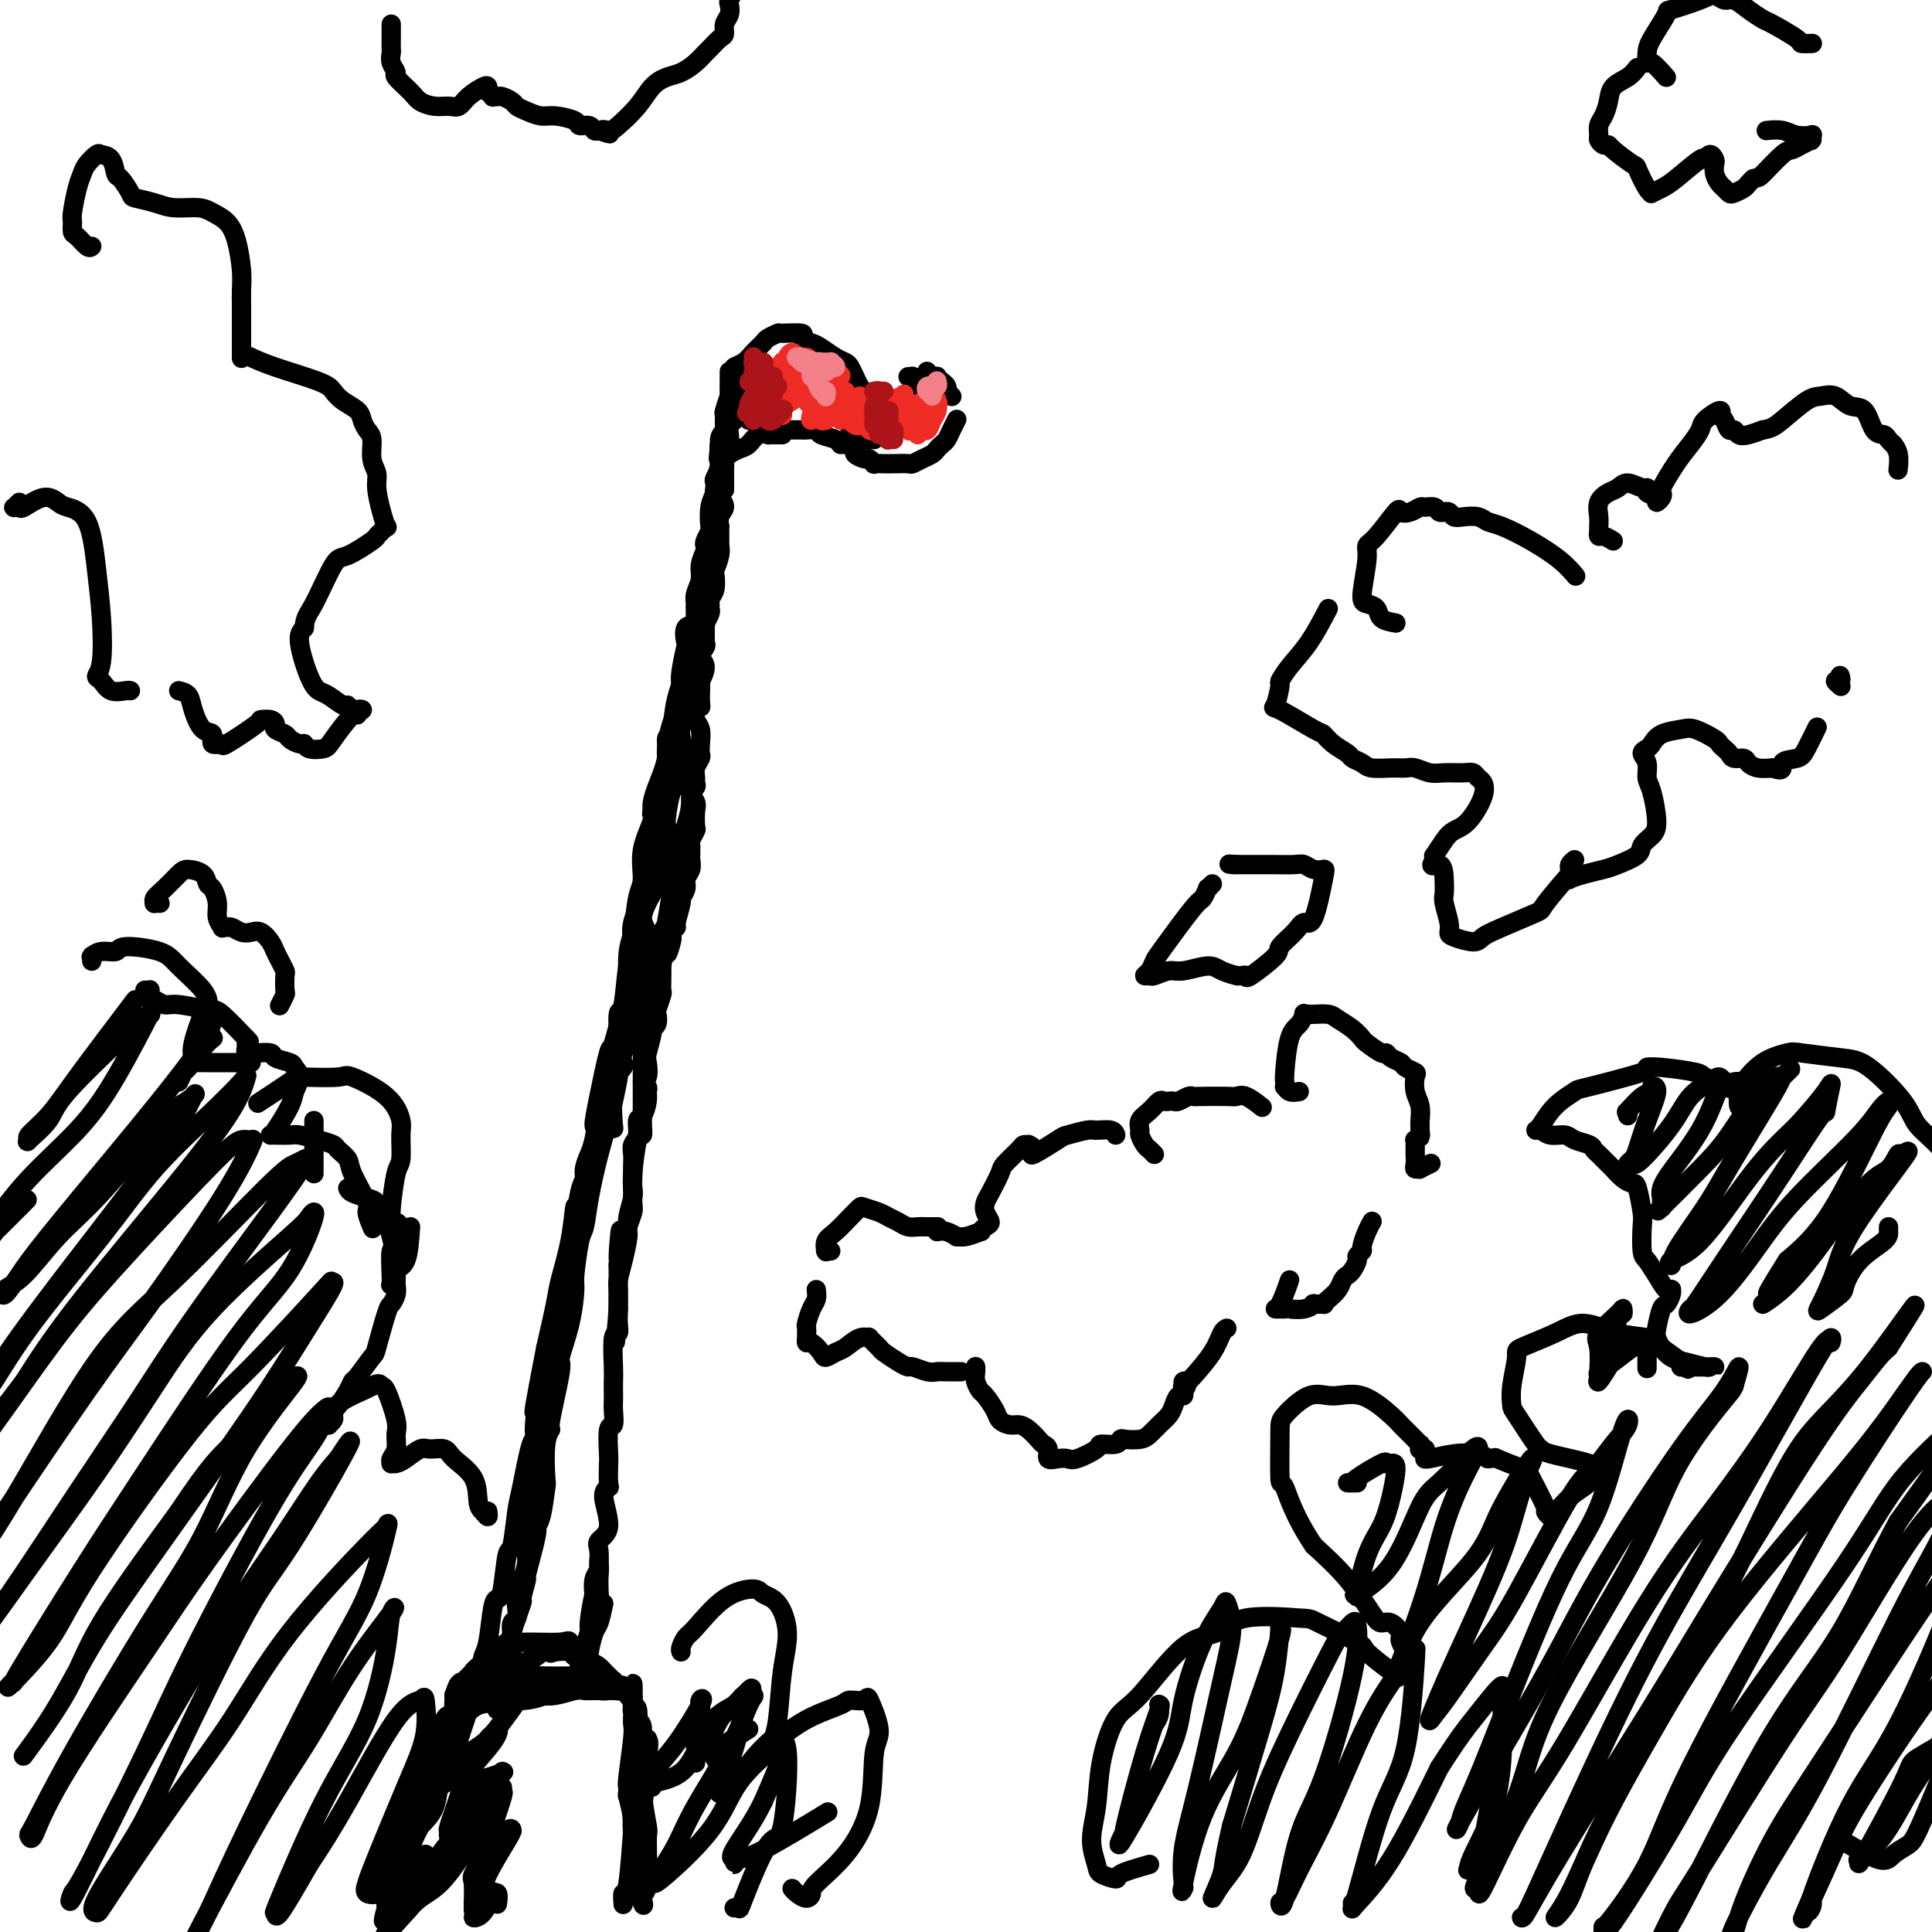<svg viewBox='0 0 400 400' version='1.1' xmlns='http://www.w3.org/2000/svg' xmlns:xlink='http://www.w3.org/1999/xlink'><g fill='none' stroke='rgb(0,0,0)' stroke-width='4' stroke-linecap='round' stroke-linejoin='round'><path d='M103,354c-0.114,-0.024 -0.228,-0.048 0,0c0.228,0.048 0.797,0.168 1,0c0.203,-0.168 0.039,-0.624 0,-1c-0.039,-0.376 0.046,-0.672 0,-1c-0.046,-0.328 -0.222,-0.689 0,-2c0.222,-1.311 0.843,-3.574 1,-5c0.157,-1.426 -0.150,-2.017 0,-3c0.150,-0.983 0.758,-2.360 1,-3c0.242,-0.640 0.117,-0.545 0,-1c-0.117,-0.455 -0.225,-1.462 0,-2c0.225,-0.538 0.782,-0.609 1,-1c0.218,-0.391 0.097,-1.103 0,-2c-0.097,-0.897 -0.169,-1.979 0,-3c0.169,-1.021 0.580,-1.980 1,-3c0.420,-1.020 0.848,-2.102 1,-3c0.152,-0.898 0.026,-1.611 0,-2c-0.026,-0.389 0.046,-0.453 0,-1c-0.046,-0.547 -0.209,-1.578 0,-2c0.209,-0.422 0.792,-0.236 1,-2c0.208,-1.764 0.042,-5.479 0,-7c-0.042,-1.521 0.040,-0.847 0,-1c-0.040,-0.153 -0.203,-1.131 0,-2c0.203,-0.869 0.773,-1.628 1,-2c0.227,-0.372 0.112,-0.355 0,-1c-0.112,-0.645 -0.223,-1.950 0,-4c0.223,-2.050 0.778,-4.845 1,-6c0.222,-1.155 0.111,-0.670 0,-1c-0.111,-0.330 -0.222,-1.473 0,-2c0.222,-0.527 0.778,-0.436 1,-1c0.222,-0.564 0.111,-1.782 0,-3'/><path d='M113,287c1.487,-10.557 0.205,-3.448 0,-2c-0.205,1.448 0.666,-2.765 1,-5c0.334,-2.235 0.131,-2.493 0,-3c-0.131,-0.507 -0.190,-1.265 0,-2c0.190,-0.735 0.629,-1.448 1,-2c0.371,-0.552 0.674,-0.944 1,-2c0.326,-1.056 0.675,-2.778 1,-5c0.325,-2.222 0.626,-4.945 1,-6c0.374,-1.055 0.822,-0.443 1,-1c0.178,-0.557 0.085,-2.284 0,-3c-0.085,-0.716 -0.163,-0.423 0,-2c0.163,-1.577 0.567,-5.025 1,-7c0.433,-1.975 0.894,-2.477 1,-3c0.106,-0.523 -0.143,-1.067 0,-2c0.143,-0.933 0.678,-2.255 1,-3c0.322,-0.745 0.433,-0.911 1,-3c0.567,-2.089 1.592,-6.099 2,-8c0.408,-1.901 0.200,-1.691 0,-2c-0.200,-0.309 -0.390,-1.137 0,-3c0.390,-1.863 1.361,-4.763 2,-6c0.639,-1.237 0.945,-0.813 1,-2c0.055,-1.187 -0.143,-3.987 0,-5c0.143,-1.013 0.625,-0.240 1,-2c0.375,-1.760 0.643,-6.052 1,-8c0.357,-1.948 0.804,-1.550 1,-2c0.196,-0.450 0.143,-1.747 0,-3c-0.143,-1.253 -0.375,-2.463 0,-4c0.375,-1.537 1.358,-3.402 2,-5c0.642,-1.598 0.942,-2.930 1,-4c0.058,-1.070 -0.126,-1.877 0,-3c0.126,-1.123 0.563,-2.561 1,-4'/><path d='M135,175c3.277,-18.630 0.471,-9.205 0,-7c-0.471,2.205 1.393,-2.810 2,-5c0.607,-2.190 -0.045,-1.555 0,-2c0.045,-0.445 0.786,-1.970 1,-3c0.214,-1.030 -0.100,-1.564 0,-3c0.100,-1.436 0.614,-3.775 1,-5c0.386,-1.225 0.643,-1.338 1,-2c0.357,-0.662 0.814,-1.873 1,-3c0.186,-1.127 0.100,-2.169 0,-3c-0.100,-0.831 -0.215,-1.449 0,-3c0.215,-1.551 0.762,-4.034 1,-5c0.238,-0.966 0.169,-0.415 0,-1c-0.169,-0.585 -0.439,-2.305 0,-3c0.439,-0.695 1.586,-0.363 2,-1c0.414,-0.637 0.096,-2.242 0,-3c-0.096,-0.758 0.031,-0.669 0,-1c-0.031,-0.331 -0.218,-1.083 0,-2c0.218,-0.917 0.842,-1.999 1,-3c0.158,-1.001 -0.150,-1.922 0,-3c0.150,-1.078 0.758,-2.314 1,-3c0.242,-0.686 0.116,-0.823 0,-1c-0.116,-0.177 -0.224,-0.393 0,-1c0.224,-0.607 0.778,-1.606 1,-2c0.222,-0.394 0.111,-0.185 0,-1c-0.111,-0.815 -0.222,-2.656 0,-4c0.222,-1.344 0.778,-2.191 1,-3c0.222,-0.809 0.112,-1.579 0,-2c-0.112,-0.421 -0.226,-0.494 0,-1c0.226,-0.506 0.792,-1.444 1,-2c0.208,-0.556 0.060,-0.730 0,-1c-0.060,-0.270 -0.030,-0.635 0,-1'/><path d='M149,95c2.161,-12.489 0.565,-3.712 0,-1c-0.565,2.712 -0.099,-0.640 0,-2c0.099,-1.360 -0.171,-0.729 0,-1c0.171,-0.271 0.782,-1.443 1,-2c0.218,-0.557 0.044,-0.498 0,-1c-0.044,-0.502 0.041,-1.564 0,-2c-0.041,-0.436 -0.207,-0.245 0,-1c0.207,-0.755 0.788,-2.455 1,-3c0.212,-0.545 0.057,0.065 0,0c-0.057,-0.065 -0.015,-0.806 0,-1c0.015,-0.194 0.004,0.159 0,0c-0.004,-0.159 -0.001,-0.831 0,-1c0.001,-0.169 0.000,0.166 0,0c-0.000,-0.166 -0.000,-0.833 0,-1c0.000,-0.167 0.000,0.166 0,0c-0.000,-0.166 0.000,-0.830 0,-1c-0.000,-0.170 -0.000,0.154 0,0c0.000,-0.154 0.001,-0.788 0,-1c-0.001,-0.212 -0.003,-0.004 0,0c0.003,0.004 0.011,-0.196 0,1c-0.011,1.196 -0.040,3.787 0,5c0.040,1.213 0.150,1.047 0,2c-0.150,0.953 -0.561,3.023 -1,4c-0.439,0.977 -0.905,0.860 -1,2c-0.095,1.140 0.182,3.538 0,6c-0.182,2.462 -0.822,4.990 -1,6c-0.178,1.010 0.106,0.503 0,2c-0.106,1.497 -0.602,4.999 -1,7c-0.398,2.001 -0.699,2.500 -1,3'/><path d='M146,115c-0.730,6.043 -0.055,3.152 0,3c0.055,-0.152 -0.509,2.435 -1,4c-0.491,1.565 -0.909,2.107 -1,4c-0.091,1.893 0.145,5.138 0,7c-0.145,1.862 -0.670,2.342 -1,3c-0.330,0.658 -0.465,1.493 -1,3c-0.535,1.507 -1.470,3.687 -2,6c-0.530,2.313 -0.654,4.759 -1,6c-0.346,1.241 -0.914,1.278 -1,2c-0.086,0.722 0.309,2.130 0,4c-0.309,1.870 -1.322,4.202 -2,6c-0.678,1.798 -1.022,3.061 -1,4c0.022,0.939 0.410,1.553 0,3c-0.410,1.447 -1.616,3.726 -2,6c-0.384,2.274 0.055,4.544 0,6c-0.055,1.456 -0.605,2.100 -1,4c-0.395,1.900 -0.635,5.057 -1,7c-0.365,1.943 -0.856,2.671 -1,5c-0.144,2.329 0.060,6.260 0,8c-0.060,1.740 -0.385,1.291 -1,3c-0.615,1.709 -1.521,5.578 -2,7c-0.479,1.422 -0.531,0.398 -1,2c-0.469,1.602 -1.355,5.832 -2,9c-0.645,3.168 -1.050,5.274 -1,6c0.050,0.726 0.557,0.070 0,3c-0.557,2.930 -2.176,9.445 -3,12c-0.824,2.555 -0.853,1.152 -1,2c-0.147,0.848 -0.410,3.949 -1,7c-0.590,3.051 -1.505,6.052 -2,8c-0.495,1.948 -0.570,2.842 -1,5c-0.430,2.158 -1.215,5.579 -2,9'/><path d='M113,279c-4.981,25.546 -0.935,7.412 0,3c0.935,-4.412 -1.241,4.899 -2,10c-0.759,5.101 -0.101,5.992 0,6c0.101,0.008 -0.354,-0.866 -1,1c-0.646,1.866 -1.482,6.472 -2,9c-0.518,2.528 -0.716,2.978 -1,5c-0.284,2.022 -0.654,5.615 -1,7c-0.346,1.385 -0.670,0.563 -1,2c-0.330,1.437 -0.667,5.133 -1,7c-0.333,1.867 -0.664,1.904 -1,2c-0.336,0.096 -0.679,0.250 -1,2c-0.321,1.750 -0.622,5.095 -1,7c-0.378,1.905 -0.833,2.370 -1,3c-0.167,0.630 -0.045,1.427 0,2c0.045,0.573 0.012,0.923 0,1c-0.012,0.077 -0.003,-0.119 0,0c0.003,0.119 0.001,0.553 0,1c-0.001,0.447 -0.000,0.909 0,1c0.000,0.091 -0.000,-0.187 0,0c0.000,0.187 0.001,0.838 0,1c-0.001,0.162 -0.004,-0.167 0,0c0.004,0.167 0.015,0.829 0,1c-0.015,0.171 -0.057,-0.150 0,0c0.057,0.150 0.211,0.772 0,1c-0.211,0.228 -0.788,0.061 -1,0c-0.212,-0.061 -0.061,-0.018 0,0c0.061,0.018 0.030,0.009 0,0'/><path d='M91,369c0.021,0.083 0.041,0.166 0,0c-0.041,-0.166 -0.144,-0.582 0,-1c0.144,-0.418 0.535,-0.839 1,-1c0.465,-0.161 1.005,-0.062 1,0c-0.005,0.062 -0.554,0.087 -1,0c-0.446,-0.087 -0.789,-0.287 -1,1c-0.211,1.287 -0.292,4.061 -1,6c-0.708,1.939 -2.045,3.041 -3,4c-0.955,0.959 -1.528,1.773 -2,2c-0.472,0.227 -0.841,-0.132 -1,0c-0.159,0.132 -0.107,0.757 0,1c0.107,0.243 0.268,0.104 0,0c-0.268,-0.104 -0.966,-0.172 -1,0c-0.034,0.172 0.595,0.584 1,-1c0.405,-1.584 0.585,-5.165 1,-7c0.415,-1.835 1.064,-1.925 2,-3c0.936,-1.075 2.160,-3.134 3,-6c0.840,-2.866 1.297,-6.537 2,-8c0.703,-1.463 1.652,-0.717 2,-1c0.348,-0.283 0.093,-1.595 0,-2c-0.093,-0.405 -0.025,0.098 0,0c0.025,-0.098 0.007,-0.796 0,-1c-0.007,-0.204 -0.002,0.084 0,0c0.002,-0.084 0.001,-0.542 0,-1'/><path d='M94,351c1.525,-4.482 0.838,-1.187 1,0c0.162,1.187 1.173,0.265 1,0c-0.173,-0.265 -1.529,0.125 0,0c1.529,-0.125 5.945,-0.766 8,-1c2.055,-0.234 1.751,-0.063 2,0c0.249,0.063 1.051,0.016 2,0c0.949,-0.016 2.044,-0.000 3,0c0.956,0.000 1.771,-0.015 2,0c0.229,0.015 -0.130,0.060 0,0c0.130,-0.060 0.749,-0.226 1,0c0.251,0.226 0.133,0.845 0,1c-0.133,0.155 -0.282,-0.155 -1,0c-0.718,0.155 -2.007,0.775 -4,1c-1.993,0.225 -4.691,0.057 -6,0c-1.309,-0.057 -1.231,-0.001 -2,0c-0.769,0.001 -2.386,-0.052 -3,0c-0.614,0.052 -0.225,0.209 0,0c0.225,-0.209 0.284,-0.785 0,-1c-0.284,-0.215 -0.913,-0.069 -1,0c-0.087,0.069 0.368,0.062 1,0c0.632,-0.062 1.439,-0.179 3,-1c1.561,-0.821 3.874,-2.347 5,-3c1.126,-0.653 1.064,-0.434 2,0c0.936,0.434 2.871,1.083 5,1c2.129,-0.083 4.452,-0.898 6,-1c1.548,-0.102 2.321,0.509 3,1c0.679,0.491 1.265,0.864 2,1c0.735,0.136 1.621,0.037 2,0c0.379,-0.037 0.251,-0.010 0,0c-0.251,0.010 -0.626,0.005 -1,0'/><path d='M125,349c2.983,0.664 0.939,1.323 -1,1c-1.939,-0.323 -3.775,-1.627 -5,-2c-1.225,-0.373 -1.841,0.186 -3,0c-1.159,-0.186 -2.862,-1.118 -5,-1c-2.138,0.118 -4.711,1.286 -6,2c-1.289,0.714 -1.294,0.972 -2,1c-0.706,0.028 -2.112,-0.176 -4,1c-1.888,1.176 -4.256,3.730 -5,5c-0.744,1.270 0.136,1.256 0,2c-0.136,0.744 -1.290,2.247 -2,3c-0.710,0.753 -0.977,0.755 -1,1c-0.023,0.245 0.196,0.732 0,1c-0.196,0.268 -0.809,0.317 -1,0c-0.191,-0.317 0.040,-1.001 0,-1c-0.040,0.001 -0.351,0.687 0,0c0.351,-0.687 1.366,-2.747 2,-4c0.634,-1.253 0.888,-1.698 1,-2c0.112,-0.302 0.080,-0.459 1,-1c0.920,-0.541 2.790,-1.464 5,-2c2.210,-0.536 4.760,-0.683 6,-1c1.240,-0.317 1.172,-0.803 2,-1c0.828,-0.197 2.553,-0.105 4,0c1.447,0.105 2.615,0.224 4,0c1.385,-0.224 2.987,-0.792 4,-1c1.013,-0.208 1.438,-0.056 2,0c0.562,0.056 1.260,0.015 2,0c0.740,-0.015 1.521,-0.004 2,0c0.479,0.004 0.654,0.001 1,0c0.346,-0.001 0.862,-0.000 1,0c0.138,0.000 -0.104,0.000 0,0c0.104,-0.000 0.552,-0.000 1,0'/><path d='M128,350c4.421,-0.464 0.973,-0.125 0,0c-0.973,0.125 0.528,0.036 1,0c0.472,-0.036 -0.084,-0.020 0,0c0.084,0.020 0.807,0.044 1,0c0.193,-0.044 -0.145,-0.154 0,0c0.145,0.154 0.775,0.574 1,1c0.225,0.426 0.047,0.859 0,1c-0.047,0.141 0.036,-0.009 0,0c-0.036,0.009 -0.192,0.176 0,2c0.192,1.824 0.732,5.304 1,7c0.268,1.696 0.264,1.610 0,2c-0.264,0.390 -0.789,1.258 -1,2c-0.211,0.742 -0.109,1.359 0,2c0.109,0.641 0.226,1.306 0,2c-0.226,0.694 -0.794,1.415 -1,2c-0.206,0.585 -0.052,1.033 0,1c0.052,-0.033 -0.000,-0.547 0,-1c0.000,-0.453 0.053,-0.846 0,-1c-0.053,-0.154 -0.210,-0.070 0,-2c0.210,-1.930 0.787,-5.875 1,-8c0.213,-2.125 0.061,-2.431 0,-3c-0.061,-0.569 -0.031,-1.399 0,-2c0.031,-0.601 0.062,-0.971 0,-1c-0.062,-0.029 -0.216,0.283 0,0c0.216,-0.283 0.804,-1.160 1,0c0.196,1.160 -0.000,4.359 0,6c0.000,1.641 0.196,1.724 0,4c-0.196,2.276 -0.785,6.744 -1,10c-0.215,3.256 -0.058,5.300 0,6c0.058,0.700 0.017,0.057 0,0c-0.017,-0.057 -0.008,0.471 0,1'/><path d='M131,381c-0.156,3.201 -0.045,0.704 0,0c0.045,-0.704 0.023,0.387 0,1c-0.023,0.613 -0.048,0.749 0,-1c0.048,-1.749 0.171,-5.383 0,-7c-0.171,-1.617 -0.634,-1.219 0,-3c0.634,-1.781 2.366,-5.743 3,-8c0.634,-2.257 0.171,-2.809 0,-3c-0.171,-0.191 -0.050,-0.020 0,0c0.050,0.020 0.027,-0.112 0,0c-0.027,0.112 -0.059,0.466 0,1c0.059,0.534 0.208,1.246 0,4c-0.208,2.754 -0.774,7.550 -1,10c-0.226,2.450 -0.112,2.553 0,3c0.112,0.447 0.223,1.239 0,2c-0.223,0.761 -0.778,1.490 -1,2c-0.222,0.510 -0.109,0.799 0,1c0.109,0.201 0.216,0.313 0,-2c-0.216,-2.313 -0.754,-7.053 -1,-9c-0.246,-1.947 -0.199,-1.103 0,-2c0.199,-0.897 0.551,-3.535 1,-6c0.449,-2.465 0.996,-4.755 1,-6c0.004,-1.245 -0.535,-1.443 -1,-2c-0.465,-0.557 -0.857,-1.472 -1,-2c-0.143,-0.528 -0.038,-0.667 0,-1c0.038,-0.333 0.010,-0.859 0,-1c-0.010,-0.141 -0.003,0.103 0,0c0.003,-0.103 0.001,-0.551 0,-1'/><path d='M131,351c-0.085,-4.787 0.203,-1.255 0,0c-0.203,1.255 -0.896,0.231 -1,0c-0.104,-0.231 0.383,0.330 0,0c-0.383,-0.330 -1.635,-1.552 -3,-2c-1.365,-0.448 -2.843,-0.124 -4,0c-1.157,0.124 -1.995,0.046 -3,0c-1.005,-0.046 -2.179,-0.061 -3,0c-0.821,0.061 -1.288,0.198 -2,0c-0.712,-0.198 -1.668,-0.733 -3,-1c-1.332,-0.267 -3.038,-0.268 -4,0c-0.962,0.268 -1.178,0.804 -2,1c-0.822,0.196 -2.249,0.053 -3,0c-0.751,-0.053 -0.827,-0.014 -1,0c-0.173,0.014 -0.443,0.004 -1,0c-0.557,-0.004 -1.403,-0.001 -2,0c-0.597,0.001 -0.947,0.001 -1,0c-0.053,-0.001 0.190,-0.002 0,0c-0.190,0.002 -0.814,0.005 -1,0c-0.186,-0.005 0.064,-0.020 0,0c-0.064,0.020 -0.444,0.076 -1,1c-0.556,0.924 -1.290,2.716 -2,5c-0.710,2.284 -1.397,5.060 -2,7c-0.603,1.940 -1.122,3.043 -2,6c-0.878,2.957 -2.116,7.768 -3,10c-0.884,2.232 -1.414,1.885 -2,2c-0.586,0.115 -1.229,0.691 -2,3c-0.771,2.309 -1.669,6.353 -2,8c-0.331,1.647 -0.095,0.899 0,1c0.095,0.101 0.047,1.050 0,2'/><path d='M81,394c-2.547,6.965 -1.416,2.378 -1,1c0.416,-1.378 0.116,0.453 0,1c-0.116,0.547 -0.048,-0.192 0,0c0.048,0.192 0.076,1.314 0,0c-0.076,-1.314 -0.254,-5.064 0,-7c0.254,-1.936 0.942,-2.059 1,-2c0.058,0.059 -0.514,0.301 0,-2c0.514,-2.301 2.113,-7.143 3,-10c0.887,-2.857 1.063,-3.729 2,-5c0.937,-1.271 2.636,-2.943 4,-5c1.364,-2.057 2.393,-4.501 3,-6c0.607,-1.499 0.793,-2.054 1,-3c0.207,-0.946 0.436,-2.282 1,-3c0.564,-0.718 1.465,-0.818 2,-1c0.535,-0.182 0.705,-0.445 1,-1c0.295,-0.555 0.715,-1.403 1,-2c0.285,-0.597 0.436,-0.945 1,-1c0.564,-0.055 1.540,0.181 2,0c0.460,-0.181 0.404,-0.780 1,-1c0.596,-0.220 1.845,-0.060 3,0c1.155,0.060 2.218,0.019 3,0c0.782,-0.019 1.283,-0.015 3,0c1.717,0.015 4.649,0.043 6,0c1.351,-0.043 1.121,-0.156 2,0c0.879,0.156 2.865,0.581 4,1c1.135,0.419 1.417,0.833 2,1c0.583,0.167 1.466,0.086 2,0c0.534,-0.086 0.721,-0.178 1,0c0.279,0.178 0.652,0.625 1,1c0.348,0.375 0.671,0.679 1,2c0.329,1.321 0.665,3.661 1,6'/><path d='M132,358c1.149,2.514 2.022,4.299 2,6c-0.022,1.701 -0.938,3.317 -1,6c-0.062,2.683 0.729,6.433 1,8c0.271,1.567 0.022,0.952 0,3c-0.022,2.048 0.183,6.759 0,9c-0.183,2.241 -0.753,2.010 -1,2c-0.247,-0.010 -0.170,0.199 0,1c0.170,0.801 0.433,2.195 0,1c-0.433,-1.195 -1.562,-4.979 -2,-6c-0.438,-1.021 -0.184,0.720 0,-1c0.184,-1.720 0.298,-6.901 0,-10c-0.298,-3.099 -1.008,-4.117 -1,-6c0.008,-1.883 0.734,-4.629 1,-6c0.266,-1.371 0.071,-1.365 0,-2c-0.071,-0.635 -0.018,-1.912 0,-2c0.018,-0.088 0.002,1.011 0,1c-0.002,-0.011 0.010,-1.133 0,2c-0.010,3.133 -0.041,10.521 0,13c0.041,2.479 0.155,0.048 0,2c-0.155,1.952 -0.578,8.286 -1,11c-0.422,2.714 -0.845,1.808 -1,2c-0.155,0.192 -0.044,1.484 0,2c0.044,0.516 0.022,0.258 0,0'/><path d='M125,332c-0.339,1.568 -0.678,3.137 -1,4c-0.322,0.863 -0.626,1.021 -1,2c-0.374,0.979 -0.818,2.780 -1,4c-0.182,1.220 -0.101,1.858 0,2c0.101,0.142 0.222,-0.211 0,0c-0.222,0.211 -0.788,0.988 -1,1c-0.212,0.012 -0.072,-0.741 0,-1c0.072,-0.259 0.076,-0.024 0,0c-0.076,0.024 -0.230,-0.163 0,-1c0.230,-0.837 0.845,-2.325 1,-3c0.155,-0.675 -0.151,-0.537 0,-2c0.151,-1.463 0.758,-4.526 1,-6c0.242,-1.474 0.117,-1.361 0,-2c-0.117,-0.639 -0.228,-2.032 0,-3c0.228,-0.968 0.793,-1.511 1,-2c0.207,-0.489 0.056,-0.925 0,-1c-0.056,-0.075 -0.015,0.210 0,0c0.015,-0.210 0.005,-0.914 0,-1c-0.005,-0.086 -0.004,0.446 0,1c0.004,0.554 0.012,1.129 0,2c-0.012,0.871 -0.045,2.036 0,3c0.045,0.964 0.166,1.725 0,3c-0.166,1.275 -0.619,3.062 -1,4c-0.381,0.938 -0.691,1.026 -1,2c-0.309,0.974 -0.619,2.834 -1,4c-0.381,1.166 -0.835,1.637 -1,2c-0.165,0.363 -0.041,0.619 0,1c0.041,0.381 0.001,0.885 0,1c-0.001,0.115 0.038,-0.161 0,0c-0.038,0.161 -0.154,0.760 0,1c0.154,0.240 0.577,0.120 1,0'/><path d='M121,347c-0.463,3.575 -0.120,1.014 0,0c0.120,-1.014 0.017,-0.481 0,-1c-0.017,-0.519 0.051,-2.091 0,-3c-0.051,-0.909 -0.220,-1.153 0,-2c0.220,-0.847 0.829,-2.295 1,-3c0.171,-0.705 -0.097,-0.668 0,-2c0.097,-1.332 0.560,-4.033 1,-6c0.440,-1.967 0.859,-3.198 1,-4c0.141,-0.802 0.005,-1.174 0,-2c-0.005,-0.826 0.122,-2.106 0,-3c-0.122,-0.894 -0.492,-1.402 0,-2c0.492,-0.598 1.844,-1.285 2,-3c0.156,-1.715 -0.886,-4.458 -1,-6c-0.114,-1.542 0.701,-1.882 1,-2c0.299,-0.118 0.084,-0.015 0,-1c-0.084,-0.985 -0.037,-3.058 0,-4c0.037,-0.942 0.062,-0.752 0,-2c-0.062,-1.248 -0.213,-3.934 0,-5c0.213,-1.066 0.789,-0.512 1,-1c0.211,-0.488 0.057,-2.017 0,-3c-0.057,-0.983 -0.016,-1.420 0,-2c0.016,-0.580 0.008,-1.303 0,-2c-0.008,-0.697 -0.016,-1.369 0,-2c0.016,-0.631 0.057,-1.220 0,-3c-0.057,-1.780 -0.211,-4.751 0,-6c0.211,-1.249 0.789,-0.777 1,-1c0.211,-0.223 0.057,-1.143 0,-2c-0.057,-0.857 -0.015,-1.652 0,-2c0.015,-0.348 0.004,-0.247 0,-2c-0.004,-1.753 -0.001,-5.358 0,-7c0.001,-1.642 0.001,-1.321 0,-1'/><path d='M128,262c1.018,-13.486 0.061,-4.699 0,-2c-0.061,2.699 0.772,-0.688 1,-2c0.228,-1.312 -0.149,-0.550 0,-1c0.149,-0.450 0.825,-2.112 1,-3c0.175,-0.888 -0.149,-1.001 0,-2c0.149,-0.999 0.772,-2.883 1,-4c0.228,-1.117 0.061,-1.468 0,-2c-0.061,-0.532 -0.018,-1.245 0,-2c0.018,-0.755 0.009,-1.552 0,-2c-0.009,-0.448 -0.017,-0.548 0,-1c0.017,-0.452 0.060,-1.257 0,-2c-0.060,-0.743 -0.222,-1.424 0,-2c0.222,-0.576 0.830,-1.047 1,-2c0.170,-0.953 -0.097,-2.388 0,-3c0.097,-0.612 0.557,-0.402 1,-1c0.443,-0.598 0.869,-2.004 1,-3c0.131,-0.996 -0.031,-1.584 0,-2c0.031,-0.416 0.256,-0.661 0,-1c-0.256,-0.339 -0.993,-0.770 -1,-1c-0.007,-0.230 0.715,-0.257 1,-1c0.285,-0.743 0.133,-2.201 0,-3c-0.133,-0.799 -0.245,-0.939 0,-2c0.245,-1.061 0.849,-3.042 1,-4c0.151,-0.958 -0.152,-0.894 0,-1c0.152,-0.106 0.759,-0.381 1,-1c0.241,-0.619 0.117,-1.583 0,-2c-0.117,-0.417 -0.228,-0.289 0,-1c0.228,-0.711 0.793,-2.263 1,-3c0.207,-0.737 0.056,-0.660 0,-1c-0.056,-0.340 -0.016,-1.097 0,-2c0.016,-0.903 0.008,-1.951 0,-3'/><path d='M137,200c1.559,-10.163 0.958,-4.569 1,-3c0.042,1.569 0.728,-0.886 1,-2c0.272,-1.114 0.129,-0.887 0,-1c-0.129,-0.113 -0.246,-0.564 0,-1c0.246,-0.436 0.855,-0.855 1,-1c0.145,-0.145 -0.172,-0.017 0,-1c0.172,-0.983 0.835,-3.078 1,-4c0.165,-0.922 -0.166,-0.670 0,-1c0.166,-0.330 0.829,-1.240 1,-2c0.171,-0.760 -0.150,-1.369 0,-2c0.150,-0.631 0.773,-1.283 1,-2c0.227,-0.717 0.060,-1.501 0,-2c-0.060,-0.499 -0.012,-0.715 0,-1c0.012,-0.285 -0.011,-0.638 0,-1c0.011,-0.362 0.055,-0.734 0,-1c-0.055,-0.266 -0.210,-0.427 0,-1c0.210,-0.573 0.783,-1.558 1,-2c0.217,-0.442 0.076,-0.342 0,-1c-0.076,-0.658 -0.087,-2.074 0,-3c0.087,-0.926 0.272,-1.361 0,-2c-0.272,-0.639 -1.002,-1.483 -1,-2c0.002,-0.517 0.736,-0.706 1,-1c0.264,-0.294 0.057,-0.694 0,-1c-0.057,-0.306 0.037,-0.518 0,-1c-0.037,-0.482 -0.205,-1.235 0,-2c0.205,-0.765 0.783,-1.542 1,-2c0.217,-0.458 0.072,-0.598 0,-1c-0.072,-0.402 -0.071,-1.067 0,-2c0.071,-0.933 0.211,-2.136 0,-3c-0.211,-0.864 -0.775,-1.390 -1,-2c-0.225,-0.610 -0.113,-1.305 0,-2'/><path d='M144,147c0.381,-5.291 0.835,-2.018 1,-1c0.165,1.018 0.043,-0.218 0,-1c-0.043,-0.782 -0.006,-1.109 0,-1c0.006,0.109 -0.017,0.654 0,0c0.017,-0.654 0.075,-2.508 0,-3c-0.075,-0.492 -0.283,0.376 0,0c0.283,-0.376 1.057,-1.998 1,-3c-0.057,-1.002 -0.943,-1.385 -1,-2c-0.057,-0.615 0.717,-1.461 1,-2c0.283,-0.539 0.075,-0.769 0,-1c-0.075,-0.231 -0.016,-0.461 0,-1c0.016,-0.539 -0.010,-1.387 0,-2c0.010,-0.613 0.055,-0.990 0,-1c-0.055,-0.010 -0.212,0.349 0,0c0.212,-0.349 0.793,-1.404 1,-2c0.207,-0.596 0.042,-0.731 0,-1c-0.042,-0.269 0.040,-0.672 0,-1c-0.040,-0.328 -0.203,-0.580 0,-1c0.203,-0.420 0.772,-1.007 1,-2c0.228,-0.993 0.114,-2.394 0,-3c-0.114,-0.606 -0.227,-0.419 0,-1c0.227,-0.581 0.793,-1.929 1,-3c0.207,-1.071 0.055,-1.864 0,-2c-0.055,-0.136 -0.015,0.386 0,0c0.015,-0.386 0.003,-1.679 0,-2c-0.003,-0.321 0.004,0.328 0,0c-0.004,-0.328 -0.018,-1.635 0,-2c0.018,-0.365 0.067,0.211 0,0c-0.067,-0.211 -0.249,-1.211 0,-2c0.249,-0.789 0.928,-1.368 1,-2c0.072,-0.632 -0.464,-1.316 -1,-2'/><path d='M149,103c1.000,-7.197 1.000,-3.189 1,-2c0.000,1.189 0.000,-0.441 0,-1c-0.000,-0.559 -0.001,-0.048 0,0c0.001,0.048 0.004,-0.369 0,-1c-0.004,-0.631 -0.015,-1.477 0,-2c0.015,-0.523 0.057,-0.721 0,-1c-0.057,-0.279 -0.211,-0.637 0,-1c0.211,-0.363 0.788,-0.731 1,-1c0.212,-0.269 0.061,-0.438 0,-1c-0.061,-0.562 -0.030,-1.515 0,-2c0.030,-0.485 0.060,-0.500 0,-1c-0.060,-0.500 -0.208,-1.483 0,-2c0.208,-0.517 0.774,-0.568 1,-1c0.226,-0.432 0.113,-1.244 0,-2c-0.113,-0.756 -0.226,-1.454 0,-2c0.226,-0.546 0.793,-0.939 1,-1c0.207,-0.061 0.055,0.209 0,0c-0.055,-0.209 -0.015,-0.896 0,-1c0.015,-0.104 0.003,0.375 0,0c-0.003,-0.375 0.004,-1.603 0,-2c-0.004,-0.397 -0.019,0.037 0,0c0.019,-0.037 0.072,-0.547 0,-1c-0.072,-0.453 -0.267,-0.851 0,-1c0.267,-0.149 0.997,-0.051 1,0c0.003,0.051 -0.721,0.055 -1,0c-0.279,-0.055 -0.114,-0.169 0,0c0.114,0.169 0.175,0.620 0,1c-0.175,0.380 -0.588,0.690 -1,1'/><path d='M152,79c0.236,-3.130 -0.672,1.046 -1,3c-0.328,1.954 -0.074,1.687 0,2c0.074,0.313 -0.033,1.208 0,2c0.033,0.792 0.206,1.482 0,2c-0.206,0.518 -0.791,0.864 -1,1c-0.209,0.136 -0.042,0.063 0,0c0.042,-0.063 -0.040,-0.115 0,0c0.040,0.115 0.203,0.398 0,1c-0.203,0.602 -0.772,1.522 -1,2c-0.228,0.478 -0.114,0.514 0,1c0.114,0.486 0.228,1.422 0,3c-0.228,1.578 -0.797,3.797 -1,5c-0.203,1.203 -0.039,1.391 0,2c0.039,0.609 -0.046,1.639 0,2c0.046,0.361 0.222,0.052 0,1c-0.222,0.948 -0.843,3.152 -1,4c-0.157,0.848 0.150,0.339 0,2c-0.150,1.661 -0.757,5.492 -1,7c-0.243,1.508 -0.121,0.693 0,1c0.121,0.307 0.243,1.734 0,3c-0.243,1.266 -0.850,2.369 -1,3c-0.150,0.631 0.157,0.790 0,2c-0.157,1.210 -0.777,3.472 -1,5c-0.223,1.528 -0.050,2.321 0,3c0.050,0.679 -0.024,1.242 0,2c0.024,0.758 0.146,1.711 0,2c-0.146,0.289 -0.561,-0.086 -1,1c-0.439,1.086 -0.901,3.631 -1,5c-0.099,1.369 0.166,1.561 0,2c-0.166,0.439 -0.762,1.125 -1,2c-0.238,0.875 -0.119,1.937 0,3'/><path d='M141,153c-1.719,11.779 -0.516,4.227 0,2c0.516,-2.227 0.345,0.870 0,2c-0.345,1.130 -0.863,0.292 -1,1c-0.137,0.708 0.108,2.961 0,4c-0.108,1.039 -0.567,0.866 -1,2c-0.433,1.134 -0.838,3.577 -1,5c-0.162,1.423 -0.082,1.827 0,2c0.082,0.173 0.164,0.116 0,1c-0.164,0.884 -0.575,2.708 -1,4c-0.425,1.292 -0.864,2.051 -1,3c-0.136,0.949 0.033,2.087 0,3c-0.033,0.913 -0.267,1.600 -1,3c-0.733,1.400 -1.966,3.514 -2,5c-0.034,1.486 1.130,2.346 1,4c-0.130,1.654 -1.555,4.104 -2,6c-0.445,1.896 0.089,3.238 0,4c-0.089,0.762 -0.802,0.945 -1,2c-0.198,1.055 0.119,2.981 0,5c-0.119,2.019 -0.673,4.132 -1,5c-0.327,0.868 -0.428,0.490 -1,2c-0.572,1.510 -1.616,4.906 -2,8c-0.384,3.094 -0.110,5.884 0,7c0.110,1.116 0.055,0.558 0,0'/><path d='M143,158c0.540,-0.070 1.080,-0.140 1,0c-0.080,0.140 -0.781,0.492 -1,2c-0.219,1.508 0.043,4.174 0,6c-0.043,1.826 -0.390,2.812 -1,5c-0.610,2.188 -1.482,5.578 -2,8c-0.518,2.422 -0.680,3.877 -1,6c-0.320,2.123 -0.796,4.915 -1,6c-0.204,1.085 -0.135,0.462 -1,2c-0.865,1.538 -2.662,5.235 -3,7c-0.338,1.765 0.785,1.597 1,3c0.215,1.403 -0.478,4.377 -1,7c-0.522,2.623 -0.872,4.894 -1,6c-0.128,1.106 -0.034,1.047 0,2c0.034,0.953 0.006,2.918 0,5c-0.006,2.082 0.009,4.281 0,6c-0.009,1.719 -0.041,2.959 0,4c0.041,1.041 0.154,1.883 0,2c-0.154,0.117 -0.576,-0.489 -1,1c-0.424,1.489 -0.850,5.075 -1,7c-0.150,1.925 -0.025,2.190 0,3c0.025,0.810 -0.048,2.166 0,3c0.048,0.834 0.219,1.148 0,2c-0.219,0.852 -0.829,2.243 -1,3c-0.171,0.757 0.098,0.879 0,2c-0.098,1.121 -0.562,3.242 -1,5c-0.438,1.758 -0.849,3.151 -1,4c-0.151,0.849 -0.041,1.152 0,2c0.041,0.848 0.012,2.242 0,3c-0.012,0.758 -0.006,0.879 0,1'/><path d='M128,271c-1.000,11.833 -0.500,5.917 0,0'/><path d='M128,222c0.393,-0.316 0.786,-0.631 1,-1c0.214,-0.369 0.250,-0.790 0,-1c-0.250,-0.210 -0.787,-0.208 -1,0c-0.213,0.208 -0.101,0.621 0,1c0.101,0.379 0.192,0.725 0,2c-0.192,1.275 -0.667,3.480 -1,5c-0.333,1.520 -0.523,2.356 -1,4c-0.477,1.644 -1.242,4.097 -2,7c-0.758,2.903 -1.509,6.254 -2,9c-0.491,2.746 -0.722,4.885 -1,6c-0.278,1.115 -0.605,1.207 -1,3c-0.395,1.793 -0.860,5.287 -1,7c-0.140,1.713 0.046,1.644 0,3c-0.046,1.356 -0.323,4.138 -1,7c-0.677,2.862 -1.754,5.805 -2,7c-0.246,1.195 0.340,0.644 0,3c-0.340,2.356 -1.607,7.621 -2,10c-0.393,2.379 0.088,1.873 0,2c-0.088,0.127 -0.746,0.885 -1,3c-0.254,2.115 -0.104,5.585 0,7c0.104,1.415 0.164,0.773 0,2c-0.164,1.227 -0.550,4.321 -1,6c-0.450,1.679 -0.962,1.944 -1,2c-0.038,0.056 0.398,-0.095 0,2c-0.398,2.095 -1.631,6.438 -2,8c-0.369,1.562 0.125,0.344 0,1c-0.125,0.656 -0.869,3.186 -1,4c-0.131,0.814 0.349,-0.089 0,1c-0.349,1.089 -1.528,4.168 -2,6c-0.472,1.832 -0.236,2.416 0,3'/><path d='M106,341c-3.343,18.411 -0.700,4.937 0,1c0.700,-3.937 -0.545,1.662 -1,4c-0.455,2.338 -0.122,1.415 0,1c0.122,-0.415 0.033,-0.322 0,0c-0.033,0.322 -0.009,0.875 0,1c0.009,0.125 0.002,-0.177 0,0c-0.002,0.177 -0.001,0.832 0,1c0.001,0.168 0.000,-0.151 0,0c-0.000,0.151 -0.000,0.771 0,1c0.000,0.229 0.000,0.065 0,0c-0.000,-0.065 -0.000,-0.033 0,0'/><path d='M106,346c-0.032,-0.121 -0.065,-0.243 0,0c0.065,0.243 0.227,0.849 0,1c-0.227,0.151 -0.845,-0.155 -1,0c-0.155,0.155 0.151,0.771 0,1c-0.151,0.229 -0.758,0.073 -1,0c-0.242,-0.073 -0.117,-0.061 0,0c0.117,0.061 0.228,0.171 0,0c-0.228,-0.171 -0.793,-0.624 -1,-1c-0.207,-0.376 -0.056,-0.675 0,-1c0.056,-0.325 0.015,-0.676 0,-1c-0.015,-0.324 -0.006,-0.621 0,-1c0.006,-0.379 0.009,-0.841 0,-1c-0.009,-0.159 -0.029,-0.014 0,0c0.029,0.014 0.108,-0.102 0,0c-0.108,0.102 -0.404,0.422 -1,1c-0.596,0.578 -1.491,1.413 -2,2c-0.509,0.587 -0.633,0.924 -1,2c-0.367,1.076 -0.977,2.889 -2,6c-1.023,3.111 -2.459,7.519 -3,9c-0.541,1.481 -0.186,0.036 -1,2c-0.814,1.964 -2.796,7.336 -4,10c-1.204,2.664 -1.630,2.618 -2,3c-0.370,0.382 -0.685,1.191 -1,2'/><path d='M86,380c-2.327,5.648 -1.146,2.767 -1,2c0.146,-0.767 -0.745,0.579 -1,1c-0.255,0.421 0.124,-0.084 0,0c-0.124,0.084 -0.752,0.756 -1,1c-0.248,0.244 -0.116,0.062 0,0c0.116,-0.062 0.216,-0.002 0,0c-0.216,0.002 -0.748,-0.055 -1,0c-0.252,0.055 -0.223,0.220 0,0c0.223,-0.220 0.642,-0.825 1,-3c0.358,-2.175 0.657,-5.921 1,-8c0.343,-2.079 0.732,-2.492 1,-3c0.268,-0.508 0.415,-1.110 1,-2c0.585,-0.890 1.609,-2.068 3,-4c1.391,-1.932 3.149,-4.619 4,-6c0.851,-1.381 0.796,-1.456 1,-2c0.204,-0.544 0.669,-1.555 1,-2c0.331,-0.445 0.530,-0.322 1,-1c0.470,-0.678 1.210,-2.157 2,-3c0.790,-0.843 1.629,-1.052 2,-1c0.371,0.052 0.276,0.364 1,0c0.724,-0.364 2.269,-1.403 3,-2c0.731,-0.597 0.647,-0.751 1,-1c0.353,-0.249 1.141,-0.591 2,-1c0.859,-0.409 1.787,-0.883 2,-1c0.213,-0.117 -0.289,0.122 0,0c0.289,-0.122 1.368,-0.606 2,-1c0.632,-0.394 0.816,-0.697 1,-1'/><path d='M112,342c3.070,-1.860 2.244,-0.509 2,0c-0.244,0.509 0.095,0.178 1,0c0.905,-0.178 2.375,-0.202 3,0c0.625,0.202 0.405,0.631 1,1c0.595,0.369 2.006,0.677 3,1c0.994,0.323 1.573,0.661 2,1c0.427,0.339 0.703,0.680 1,1c0.297,0.320 0.616,0.621 1,1c0.384,0.379 0.834,0.836 1,1c0.166,0.164 0.050,0.034 0,0c-0.050,-0.034 -0.033,0.029 0,0c0.033,-0.029 0.082,-0.149 0,0c-0.082,0.149 -0.296,0.565 -1,0c-0.704,-0.565 -1.898,-2.113 -3,-3c-1.102,-0.887 -2.113,-1.112 -3,-2c-0.887,-0.888 -1.651,-2.439 -2,-3c-0.349,-0.561 -0.284,-0.132 -2,0c-1.716,0.132 -5.215,-0.033 -7,0c-1.785,0.033 -1.858,0.265 -2,0c-0.142,-0.265 -0.353,-1.028 -2,0c-1.647,1.028 -4.731,3.846 -6,5c-1.269,1.154 -0.722,0.642 -1,1c-0.278,0.358 -1.381,1.584 -2,2c-0.619,0.416 -0.754,0.020 -1,1c-0.246,0.980 -0.602,3.334 -1,5c-0.398,1.666 -0.839,2.642 -1,3c-0.161,0.358 -0.043,0.096 0,0c0.043,-0.096 0.012,-0.028 0,0c-0.012,0.028 -0.006,0.014 0,0'/><path d='M93,357c-0.223,1.336 0.719,0.175 2,-1c1.281,-1.175 2.899,-2.366 4,-3c1.101,-0.634 1.683,-0.713 3,-1c1.317,-0.287 3.367,-0.782 4,-1c0.633,-0.218 -0.152,-0.161 0,0c0.152,0.161 1.240,0.424 2,0c0.760,-0.424 1.193,-1.534 0,0c-1.193,1.534 -4.011,5.714 -6,8c-1.989,2.286 -3.150,2.680 -5,4c-1.850,1.320 -4.389,3.568 -6,5c-1.611,1.432 -2.295,2.049 -3,3c-0.705,0.951 -1.432,2.238 -2,3c-0.568,0.762 -0.976,1.001 -1,1c-0.024,-0.001 0.336,-0.242 1,-1c0.664,-0.758 1.631,-2.034 3,-3c1.369,-0.966 3.141,-1.622 5,-3c1.859,-1.378 3.806,-3.478 5,-5c1.194,-1.522 1.637,-2.467 2,-3c0.363,-0.533 0.648,-0.653 1,-1c0.352,-0.347 0.772,-0.921 1,-1c0.228,-0.079 0.264,0.337 0,1c-0.264,0.663 -0.827,1.574 -2,3c-1.173,1.426 -2.955,3.366 -4,5c-1.045,1.634 -1.353,2.960 -2,5c-0.647,2.040 -1.632,4.794 -2,6c-0.368,1.206 -0.118,0.865 0,1c0.118,0.135 0.104,0.748 0,1c-0.104,0.252 -0.297,0.145 0,-1c0.297,-1.145 1.085,-3.327 2,-5c0.915,-1.673 1.958,-2.836 3,-4'/><path d='M98,370c1.271,-1.631 1.949,-1.709 3,-2c1.051,-0.291 2.474,-0.797 3,-1c0.526,-0.203 0.153,-0.105 0,0c-0.153,0.105 -0.086,0.217 0,0c0.086,-0.217 0.191,-0.763 -1,1c-1.191,1.763 -3.680,5.835 -5,8c-1.320,2.165 -1.472,2.422 -2,3c-0.528,0.578 -1.431,1.477 -2,2c-0.569,0.523 -0.804,0.671 0,0c0.804,-0.671 2.646,-2.161 4,-4c1.354,-1.839 2.221,-4.025 3,-5c0.779,-0.975 1.470,-0.737 2,-1c0.530,-0.263 0.899,-1.025 1,-1c0.101,0.025 -0.067,0.837 0,1c0.067,0.163 0.368,-0.321 0,1c-0.368,1.321 -1.405,4.449 -2,6c-0.595,1.551 -0.749,1.526 -1,2c-0.251,0.474 -0.599,1.448 -1,2c-0.401,0.552 -0.853,0.683 -1,1c-0.147,0.317 0.013,0.821 0,1c-0.013,0.179 -0.200,0.034 0,0c0.200,-0.034 0.786,0.043 2,-1c1.214,-1.043 3.057,-3.206 4,-4c0.943,-0.794 0.985,-0.219 1,0c0.015,0.219 0.001,0.084 0,0c-0.001,-0.084 0.010,-0.115 0,0c-0.010,0.115 -0.041,0.377 -1,2c-0.959,1.623 -2.845,4.607 -4,7c-1.155,2.393 -1.577,4.197 -2,6'/><path d='M99,394c-1.152,2.548 -1.033,1.416 -1,1c0.033,-0.416 -0.019,-0.118 0,-1c0.019,-0.882 0.110,-2.944 0,-4c-0.110,-1.056 -0.421,-1.105 0,-2c0.421,-0.895 1.574,-2.636 2,-4c0.426,-1.364 0.124,-2.353 0,-3c-0.124,-0.647 -0.070,-0.953 0,-1c0.070,-0.047 0.156,0.166 0,0c-0.156,-0.166 -0.553,-0.710 -2,1c-1.447,1.710 -3.942,5.673 -6,8c-2.058,2.327 -3.678,3.016 -5,4c-1.322,0.984 -2.347,2.263 -3,3c-0.653,0.737 -0.936,0.931 -1,1c-0.064,0.069 0.089,0.011 0,0c-0.089,-0.011 -0.421,0.023 0,-1c0.421,-1.023 1.595,-3.103 3,-5c1.405,-1.897 3.042,-3.611 5,-6c1.958,-2.389 4.238,-5.453 5,-7c0.762,-1.547 0.008,-1.577 0,-2c-0.008,-0.423 0.732,-1.241 1,-1c0.268,0.241 0.063,1.539 -1,3c-1.063,1.461 -2.985,3.083 -5,6c-2.015,2.917 -4.123,7.129 -5,9c-0.877,1.871 -0.524,1.400 -2,3c-1.476,1.600 -4.780,5.272 -6,7c-1.220,1.728 -0.357,1.513 0,1c0.357,-0.513 0.206,-1.322 0,-1c-0.206,0.322 -0.468,1.777 1,-1c1.468,-2.777 4.664,-9.786 7,-13c2.336,-3.214 3.810,-2.633 5,-3c1.190,-0.367 2.095,-1.684 3,-3'/><path d='M94,383c3.028,-3.561 2.597,-2.465 3,-2c0.403,0.465 1.640,0.299 2,0c0.360,-0.299 -0.158,-0.732 0,1c0.158,1.732 0.990,5.627 1,8c0.010,2.373 -0.802,3.223 -1,4c-0.198,0.777 0.219,1.480 0,2c-0.219,0.520 -1.074,0.855 -1,1c0.074,0.145 1.078,0.099 2,-1c0.922,-1.099 1.764,-3.250 2,-4c0.236,-0.750 -0.133,-0.098 0,0c0.133,0.098 0.766,-0.358 1,0c0.234,0.358 0.067,1.531 0,2c-0.067,0.469 -0.033,0.235 0,0'/><path d='M151,93c0.010,0.030 0.020,0.061 0,0c-0.020,-0.061 -0.072,-0.213 0,0c0.072,0.213 0.266,0.790 0,1c-0.266,0.210 -0.994,0.053 -1,0c-0.006,-0.053 0.708,-0.002 1,0c0.292,0.002 0.161,-0.046 0,0c-0.161,0.046 -0.351,0.184 0,0c0.351,-0.184 1.242,-0.690 2,-1c0.758,-0.310 1.383,-0.423 2,-1c0.617,-0.577 1.226,-1.619 2,-2c0.774,-0.381 1.714,-0.102 2,0c0.286,0.102 -0.081,0.027 0,0c0.081,-0.027 0.610,-0.007 1,0c0.390,0.007 0.641,0.002 1,0c0.359,-0.002 0.828,-0.001 1,0c0.172,0.001 0.049,0.000 0,0c-0.049,-0.000 -0.025,-0.000 0,0'/><path d='M153,76c0.162,-0.018 0.324,-0.036 0,0c-0.324,0.036 -1.132,0.126 -1,0c0.132,-0.126 1.206,-0.468 2,-1c0.794,-0.532 1.309,-1.253 2,-2c0.691,-0.747 1.560,-1.522 2,-2c0.440,-0.478 0.452,-0.661 1,-1c0.548,-0.339 1.631,-0.834 2,-1c0.369,-0.166 0.023,-0.004 1,0c0.977,0.004 3.276,-0.150 4,0c0.724,0.150 -0.129,0.604 0,1c0.129,0.396 1.239,0.735 2,1c0.761,0.265 1.175,0.457 2,1c0.825,0.543 2.063,1.436 3,2c0.937,0.564 1.575,0.799 2,1c0.425,0.201 0.639,0.369 1,1c0.361,0.631 0.870,1.727 1,2c0.130,0.273 -0.119,-0.277 0,0c0.119,0.277 0.605,1.380 1,2c0.395,0.620 0.697,0.758 1,1c0.303,0.242 0.606,0.588 1,1c0.394,0.412 0.878,0.891 1,1c0.122,0.109 -0.119,-0.152 0,0c0.119,0.152 0.599,0.717 1,1c0.401,0.283 0.723,0.283 1,0c0.277,-0.283 0.507,-0.849 1,-1c0.493,-0.151 1.248,0.113 2,0c0.752,-0.113 1.501,-0.604 2,-1c0.499,-0.396 0.750,-0.698 1,-1'/><path d='M189,81c1.310,-0.405 1.083,0.083 1,0c-0.083,-0.083 -0.024,-0.738 0,-1c0.024,-0.262 0.012,-0.131 0,0'/><path d='M164,89c0.023,0.000 0.047,0.000 0,0c-0.047,-0.000 -0.163,-0.001 0,0c0.163,0.001 0.605,0.003 1,0c0.395,-0.003 0.743,-0.012 1,0c0.257,0.012 0.422,0.046 1,0c0.578,-0.046 1.568,-0.171 2,0c0.432,0.171 0.306,0.637 1,1c0.694,0.363 2.209,0.622 3,1c0.791,0.378 0.860,0.876 1,1c0.140,0.124 0.352,-0.125 1,0c0.648,0.125 1.733,0.626 2,1c0.267,0.374 -0.284,0.622 0,1c0.284,0.378 1.403,0.886 2,1c0.597,0.114 0.672,-0.166 1,0c0.328,0.166 0.908,0.776 1,1c0.092,0.224 -0.302,0.061 0,0c0.302,-0.061 1.302,-0.019 2,0c0.698,0.019 1.094,0.016 2,0c0.906,-0.016 2.323,-0.046 3,0c0.677,0.046 0.615,0.167 1,0c0.385,-0.167 1.216,-0.621 2,-1c0.784,-0.379 1.519,-0.681 2,-1c0.481,-0.319 0.707,-0.653 1,-1c0.293,-0.347 0.653,-0.706 1,-1c0.347,-0.294 0.681,-0.522 1,-1c0.319,-0.478 0.624,-1.206 1,-2c0.376,-0.794 0.822,-1.656 1,-2c0.178,-0.344 0.089,-0.172 0,0'/><path d='M188,78c0.480,0.030 0.959,0.061 1,0c0.041,-0.061 -0.358,-0.213 0,0c0.358,0.213 1.472,0.792 2,1c0.528,0.208 0.470,0.044 1,0c0.530,-0.044 1.648,0.030 2,0c0.352,-0.030 -0.064,-0.166 0,0c0.064,0.166 0.607,0.634 1,1c0.393,0.366 0.638,0.630 1,1c0.362,0.370 0.843,0.846 1,1c0.157,0.154 -0.010,-0.014 0,0c0.010,0.014 0.196,0.211 0,0c-0.196,-0.211 -0.774,-0.831 -1,-1c-0.226,-0.169 -0.098,0.112 0,0c0.098,-0.112 0.167,-0.617 0,-1c-0.167,-0.383 -0.570,-0.642 -1,-1c-0.430,-0.358 -0.886,-0.814 -1,-1c-0.114,-0.186 0.114,-0.101 0,0c-0.114,0.101 -0.569,0.220 -1,0c-0.431,-0.220 -0.837,-0.777 -1,-1c-0.163,-0.223 -0.081,-0.111 0,0'/><path d='M158,84c-0.733,0.700 -1.465,1.400 -2,2c-0.535,0.600 -0.872,1.101 -1,1c-0.128,-0.101 -0.046,-0.804 0,-1c0.046,-0.196 0.054,0.116 0,0c-0.054,-0.116 -0.172,-0.658 0,-1c0.172,-0.342 0.635,-0.484 1,-1c0.365,-0.516 0.634,-1.406 1,-2c0.366,-0.594 0.829,-0.891 1,-1c0.171,-0.109 0.049,-0.031 0,0c-0.049,0.031 -0.024,0.016 0,0'/><path d='M155,82c0.339,-0.339 0.679,-0.679 1,-1c0.321,-0.321 0.625,-0.625 1,-1c0.375,-0.375 0.821,-0.821 1,-1c0.179,-0.179 0.089,-0.089 0,0'/><path d='M155,78c-0.113,-0.030 -0.226,-0.060 0,0c0.226,0.060 0.792,0.208 1,0c0.208,-0.208 0.060,-0.774 0,-1c-0.060,-0.226 -0.030,-0.113 0,0'/><path d='M176,89c0.417,0.000 0.833,0.000 1,0c0.167,0.000 0.083,0.000 0,0'/><path d='M179,91c0.452,0.000 0.905,0.000 1,0c0.095,0.000 -0.167,0.000 0,0c0.167,0.000 0.762,0.000 1,0c0.238,0.000 0.119,0.000 0,0'/><path d='M37,224c0.384,-0.837 0.769,-1.675 1,-2c0.231,-0.325 0.309,-0.139 1,-1c0.691,-0.861 1.994,-2.770 3,-4c1.006,-1.230 1.716,-1.780 2,-2c0.284,-0.220 0.142,-0.110 0,0'/><path d='M51,215c-0.008,0.876 -0.015,1.752 0,2c0.015,0.248 0.054,-0.130 0,0c-0.054,0.130 -0.199,0.770 0,1c0.199,0.230 0.744,0.051 1,0c0.256,-0.051 0.225,0.027 1,0c0.775,-0.027 2.356,-0.160 3,0c0.644,0.160 0.351,0.613 1,1c0.649,0.387 2.239,0.709 3,1c0.761,0.291 0.691,0.551 1,1c0.309,0.449 0.997,1.087 1,2c0.003,0.913 -0.679,2.101 -1,3c-0.321,0.899 -0.283,1.509 -1,3c-0.717,1.491 -2.191,3.864 -3,5c-0.809,1.136 -0.953,1.037 -1,1c-0.047,-0.037 0.002,-0.011 0,0c-0.002,0.011 -0.055,0.006 0,0c0.055,-0.006 0.218,-0.012 1,0c0.782,0.012 2.183,0.044 3,0c0.817,-0.044 1.049,-0.163 2,0c0.951,0.163 2.620,0.610 4,1c1.380,0.390 2.473,0.725 3,1c0.527,0.275 0.490,0.491 1,1c0.510,0.509 1.566,1.310 2,2c0.434,0.690 0.246,1.268 1,3c0.754,1.732 2.449,4.619 3,6c0.551,1.381 -0.044,1.256 0,2c0.044,0.744 0.727,2.355 1,3c0.273,0.645 0.137,0.322 0,0'/><path d='M85,254c-0.188,2.785 -0.376,5.569 -1,7c-0.624,1.431 -1.684,1.508 -2,2c-0.316,0.492 0.112,1.397 0,2c-0.112,0.603 -0.763,0.903 -1,1c-0.237,0.097 -0.060,-0.009 0,0c0.060,0.009 0.002,0.132 0,0c-0.002,-0.132 0.051,-0.520 0,-2c-0.051,-1.480 -0.206,-4.052 0,-5c0.206,-0.948 0.773,-0.271 1,0c0.227,0.271 0.113,0.135 0,0'/><path d='M83,254c0.082,0.121 0.165,0.242 0,0c-0.165,-0.242 -0.577,-0.846 -1,-1c-0.423,-0.154 -0.856,0.142 -1,0c-0.144,-0.142 -0.001,-0.720 0,-1c0.001,-0.280 -0.142,-0.261 0,-2c0.142,-1.739 0.569,-5.237 1,-7c0.431,-1.763 0.864,-1.790 1,-3c0.136,-1.210 -0.027,-3.602 0,-5c0.027,-1.398 0.245,-1.800 0,-3c-0.245,-1.200 -0.953,-3.197 -3,-5c-2.047,-1.803 -5.433,-3.410 -7,-4c-1.567,-0.590 -1.316,-0.162 -3,0c-1.684,0.162 -5.302,0.057 -7,0c-1.698,-0.057 -1.476,-0.067 -3,1c-1.524,1.067 -4.795,3.210 -6,4c-1.205,0.790 -0.344,0.226 0,0c0.344,-0.226 0.172,-0.113 0,0'/><path d='M52,220c-0.708,0.000 -1.415,0.001 -3,0c-1.585,-0.001 -4.046,-0.002 -5,0c-0.954,0.002 -0.401,0.009 -1,0c-0.599,-0.009 -2.350,-0.034 -3,0c-0.650,0.034 -0.199,0.126 0,0c0.199,-0.126 0.145,-0.472 0,-1c-0.145,-0.528 -0.381,-1.240 0,-3c0.381,-1.760 1.380,-4.569 2,-6c0.620,-1.431 0.863,-1.485 1,-2c0.137,-0.515 0.169,-1.493 -1,-3c-1.169,-1.507 -3.538,-3.543 -5,-5c-1.462,-1.457 -2.017,-2.334 -4,-3c-1.983,-0.666 -5.393,-1.120 -7,-1c-1.607,0.120 -1.411,0.816 -2,1c-0.589,0.184 -1.962,-0.143 -3,0c-1.038,0.143 -1.742,0.757 -2,1c-0.258,0.243 -0.069,0.117 0,0c0.069,-0.117 0.019,-0.224 0,0c-0.019,0.224 -0.005,0.778 0,1c0.005,0.222 0.003,0.111 0,0'/><path d='M30,205c0.424,0.022 0.848,0.043 1,0c0.152,-0.043 0.033,-0.151 0,0c-0.033,0.151 0.021,0.561 0,1c-0.021,0.439 -0.118,0.906 0,1c0.118,0.094 0.451,-0.186 1,0c0.549,0.186 1.314,0.839 2,1c0.686,0.161 1.291,-0.170 3,0c1.709,0.170 4.520,0.839 6,1c1.480,0.161 1.629,-0.187 3,1c1.371,1.187 3.963,3.911 5,5c1.037,1.089 0.518,0.545 0,0'/><path d='M65,232c0.000,0.552 0.000,1.103 0,2c0.000,0.897 0.000,2.139 0,3c0.000,0.861 0.000,1.341 0,2c0.000,0.659 0.000,1.496 0,2c-0.000,0.504 0.000,0.674 0,1c0.000,0.326 0.000,0.807 0,1c0.000,0.193 0.000,0.096 0,0'/><path d='M72,246c0.137,0.327 0.274,0.654 1,1c0.726,0.346 2.040,0.713 3,1c0.960,0.287 1.568,0.496 2,1c0.432,0.504 0.690,1.304 1,2c0.310,0.696 0.671,1.289 1,2c0.329,0.711 0.625,1.541 1,3c0.375,1.459 0.829,3.547 1,5c0.171,1.453 0.058,2.271 0,3c-0.058,0.729 -0.061,1.370 0,2c0.061,0.630 0.187,1.251 0,2c-0.187,0.749 -0.688,1.627 -1,2c-0.312,0.373 -0.437,0.242 -1,2c-0.563,1.758 -1.564,5.404 -2,7c-0.436,1.596 -0.305,1.142 -1,2c-0.695,0.858 -2.214,3.029 -3,4c-0.786,0.971 -0.837,0.743 -1,1c-0.163,0.257 -0.436,1.000 -1,2c-0.564,1.000 -1.418,2.257 -2,3c-0.582,0.743 -0.892,0.974 -1,1c-0.108,0.026 -0.015,-0.151 0,0c0.015,0.151 -0.048,0.630 0,1c0.048,0.370 0.208,0.632 0,1c-0.208,0.368 -0.784,0.842 -1,1c-0.216,0.158 -0.073,0.002 0,0c0.073,-0.002 0.076,0.151 0,0c-0.076,-0.151 -0.231,-0.608 0,-1c0.231,-0.392 0.849,-0.721 1,-1c0.151,-0.279 -0.166,-0.508 0,-1c0.166,-0.492 0.814,-1.248 2,-2c1.186,-0.752 2.910,-1.501 4,-2c1.090,-0.499 1.545,-0.750 2,-1'/><path d='M77,287c1.663,-1.056 1.820,-0.196 2,0c0.180,0.196 0.384,-0.270 1,1c0.616,1.270 1.643,4.278 2,6c0.357,1.722 0.042,2.160 0,3c-0.042,0.840 0.187,2.082 0,3c-0.187,0.918 -0.791,1.512 -1,2c-0.209,0.488 -0.021,0.869 0,1c0.021,0.131 -0.123,0.011 0,0c0.123,-0.011 0.512,0.087 1,0c0.488,-0.087 1.073,-0.358 2,-1c0.927,-0.642 2.196,-1.654 3,-2c0.804,-0.346 1.143,-0.027 2,0c0.857,0.027 2.232,-0.239 3,0c0.768,0.239 0.927,0.983 2,2c1.073,1.017 3.058,2.307 4,4c0.942,1.693 0.841,3.788 1,5c0.159,1.212 0.579,1.541 1,2c0.421,0.459 0.844,1.047 1,1c0.156,-0.047 0.045,-0.728 0,-1c-0.045,-0.272 -0.022,-0.136 0,0'/><path d='M28,207c-4.516,5.971 -9.032,11.943 -12,16c-2.968,4.057 -4.389,6.200 -6,8c-1.611,1.800 -3.412,3.259 -4,4c-0.588,0.741 0.036,0.766 0,1c-0.036,0.234 -0.731,0.678 0,0c0.731,-0.678 2.887,-2.477 4,-4c1.113,-1.523 1.183,-2.769 4,-6c2.817,-3.231 8.382,-8.446 11,-11c2.618,-2.554 2.289,-2.448 3,-3c0.711,-0.552 2.463,-1.761 3,-2c0.537,-0.239 -0.142,0.494 0,0c0.142,-0.494 1.106,-2.214 0,0c-1.106,2.214 -4.283,8.364 -7,13c-2.717,4.636 -4.973,7.760 -8,11c-3.027,3.240 -6.826,6.596 -10,10c-3.174,3.404 -5.722,6.855 -7,9c-1.278,2.145 -1.287,2.984 -1,3c0.287,0.016 0.871,-0.789 1,-1c0.129,-0.211 -0.196,0.174 1,-1c1.196,-1.174 3.913,-3.907 5,-5c1.087,-1.093 0.543,-0.547 0,0'/><path d='M44,210c0.003,1.387 0.006,2.775 -2,6c-2.006,3.225 -6.023,8.288 -9,12c-2.977,3.712 -4.916,6.074 -9,11c-4.084,4.926 -10.314,12.415 -14,17c-3.686,4.585 -4.827,6.265 -6,8c-1.173,1.735 -2.376,3.523 -3,4c-0.624,0.477 -0.669,-0.359 0,-1c0.669,-0.641 2.050,-1.088 4,-3c1.950,-1.912 4.467,-5.289 7,-8c2.533,-2.711 5.083,-4.754 9,-9c3.917,-4.246 9.202,-10.693 12,-14c2.798,-3.307 3.111,-3.472 4,-4c0.889,-0.528 2.355,-1.417 3,-2c0.645,-0.583 0.470,-0.858 0,0c-0.470,0.858 -1.235,2.851 -4,7c-2.765,4.149 -7.529,10.455 -11,15c-3.471,4.545 -5.649,7.331 -10,13c-4.351,5.669 -10.875,14.222 -14,19c-3.125,4.778 -2.849,5.782 -3,6c-0.151,0.218 -0.727,-0.348 -1,0c-0.273,0.348 -0.242,1.611 1,0c1.242,-1.611 3.695,-6.095 8,-12c4.305,-5.905 10.461,-13.231 15,-19c4.539,-5.769 7.462,-9.980 11,-14c3.538,-4.020 7.690,-7.850 11,-11c3.310,-3.150 5.778,-5.619 7,-7c1.222,-1.381 1.198,-1.674 1,-1c-0.198,0.674 -0.568,2.315 -2,5c-1.432,2.685 -3.924,6.415 -10,14c-6.076,7.585 -15.736,19.024 -22,27c-6.264,7.976 -9.132,12.488 -12,17'/><path d='M5,286c-8.697,11.434 -8.439,11.019 -9,12c-0.561,0.981 -1.943,3.359 -3,5c-1.057,1.641 -1.791,2.546 0,0c1.791,-2.546 6.107,-8.543 10,-14c3.893,-5.457 7.361,-10.376 11,-15c3.639,-4.624 7.447,-8.954 13,-15c5.553,-6.046 12.851,-13.808 17,-18c4.149,-4.192 5.149,-4.815 6,-5c0.851,-0.185 1.554,0.068 2,0c0.446,-0.068 0.634,-0.457 0,1c-0.634,1.457 -2.089,4.761 -6,11c-3.911,6.239 -10.277,15.413 -15,22c-4.723,6.587 -7.803,10.588 -13,18c-5.197,7.412 -12.511,18.235 -17,25c-4.489,6.765 -6.152,9.472 -7,11c-0.848,1.528 -0.879,1.878 -1,2c-0.121,0.122 -0.331,0.016 1,-2c1.331,-2.016 4.205,-5.940 9,-14c4.795,-8.060 11.512,-20.254 17,-28c5.488,-7.746 9.747,-11.044 16,-17c6.253,-5.956 14.500,-14.571 19,-19c4.500,-4.429 5.254,-4.671 6,-5c0.746,-0.329 1.485,-0.745 2,-1c0.515,-0.255 0.808,-0.348 0,1c-0.808,1.348 -2.715,4.136 -7,10c-4.285,5.864 -10.948,14.804 -16,22c-5.052,7.196 -8.492,12.649 -12,18c-3.508,5.351 -7.085,10.599 -12,18c-4.915,7.401 -11.170,16.954 -14,21c-2.830,4.046 -2.237,2.585 -2,2c0.237,-0.585 0.119,-0.292 0,0'/><path d='M0,332c-9.054,13.754 -1.190,2.638 5,-6c6.190,-8.638 10.704,-14.799 15,-21c4.296,-6.201 8.374,-12.441 12,-18c3.626,-5.559 6.802,-10.436 12,-16c5.198,-5.564 12.419,-11.813 16,-15c3.581,-3.187 3.522,-3.310 4,-4c0.478,-0.690 1.494,-1.946 1,0c-0.494,1.946 -2.499,7.096 -5,11c-2.501,3.904 -5.497,6.563 -11,14c-5.503,7.437 -13.513,19.653 -19,28c-5.487,8.347 -8.449,12.824 -13,20c-4.551,7.176 -10.689,17.052 -13,21c-2.311,3.948 -0.795,1.968 -1,2c-0.205,0.032 -2.131,2.075 -1,1c1.131,-1.075 5.318,-5.269 8,-9c2.682,-3.731 3.858,-7.001 9,-15c5.142,-7.999 14.251,-20.729 20,-28c5.749,-7.271 8.137,-9.084 13,-14c4.863,-4.916 12.199,-12.933 15,-16c2.801,-3.067 1.066,-1.182 1,-1c-0.066,0.182 1.538,-1.340 1,0c-0.538,1.340 -3.219,5.541 -6,10c-2.781,4.459 -5.662,9.176 -11,17c-5.338,7.824 -13.132,18.753 -19,27c-5.868,8.247 -9.809,13.810 -13,19c-3.191,5.190 -5.633,10.008 -8,14c-2.367,3.992 -4.659,7.158 -6,9c-1.341,1.842 -1.731,2.360 0,0c1.731,-2.360 5.581,-7.597 8,-12c2.419,-4.403 3.405,-7.972 7,-14c3.595,-6.028 9.797,-14.514 16,-23'/><path d='M37,313c6.776,-10.181 8.216,-11.135 11,-14c2.784,-2.865 6.913,-7.641 9,-10c2.087,-2.359 2.133,-2.301 3,-3c0.867,-0.699 2.555,-2.154 1,0c-1.555,2.154 -6.354,7.916 -10,14c-3.646,6.084 -6.140,12.490 -9,18c-2.860,5.510 -6.085,10.123 -11,18c-4.915,7.877 -11.519,19.016 -16,27c-4.481,7.984 -6.838,12.812 -8,15c-1.162,2.188 -1.130,1.735 -1,2c0.130,0.265 0.358,1.247 1,0c0.642,-1.247 1.699,-4.723 6,-12c4.301,-7.277 11.848,-18.357 17,-26c5.152,-7.643 7.910,-11.850 13,-19c5.090,-7.150 12.511,-17.242 17,-23c4.489,-5.758 6.047,-7.183 7,-8c0.953,-0.817 1.302,-1.026 1,0c-0.302,1.026 -1.254,3.289 -3,6c-1.746,2.711 -4.284,5.872 -9,14c-4.716,8.128 -11.608,21.224 -16,30c-4.392,8.776 -6.284,13.231 -10,21c-3.716,7.769 -9.256,18.851 -12,24c-2.744,5.149 -2.693,4.366 -3,5c-0.307,0.634 -0.973,2.685 0,1c0.973,-1.685 3.586,-7.107 6,-12c2.414,-4.893 4.630,-9.255 9,-17c4.370,-7.745 10.895,-18.871 16,-27c5.105,-8.129 8.791,-13.261 12,-18c3.209,-4.739 5.941,-9.083 8,-12c2.059,-2.917 3.445,-4.405 4,-5c0.555,-0.595 0.277,-0.298 0,0'/><path d='M70,302c7.146,-11.125 -2.490,6.063 -8,15c-5.510,8.937 -6.895,9.624 -11,17c-4.105,7.376 -10.931,21.441 -15,30c-4.069,8.559 -5.381,11.612 -8,16c-2.619,4.388 -6.546,10.111 -8,13c-1.454,2.889 -0.434,2.945 0,3c0.434,0.055 0.281,0.109 3,-4c2.719,-4.109 8.311,-12.381 13,-19c4.689,-6.619 8.474,-11.584 12,-17c3.526,-5.416 6.791,-11.282 12,-18c5.209,-6.718 12.361,-14.287 16,-18c3.639,-3.713 3.766,-3.568 4,-4c0.234,-0.432 0.576,-1.439 0,1c-0.576,2.439 -2.069,8.326 -4,13c-1.931,4.674 -4.299,8.136 -9,17c-4.701,8.864 -11.734,23.132 -16,32c-4.266,8.868 -5.765,12.337 -7,15c-1.235,2.663 -2.208,4.522 -3,6c-0.792,1.478 -1.405,2.577 1,-2c2.405,-4.577 7.828,-14.830 12,-22c4.172,-7.170 7.092,-11.255 10,-16c2.908,-4.745 5.804,-10.148 9,-15c3.196,-4.852 6.691,-9.151 8,-11c1.309,-1.849 0.430,-1.246 0,0c-0.430,1.246 -0.413,3.137 -1,7c-0.587,3.863 -1.780,9.697 -4,15c-2.220,5.303 -5.468,10.073 -9,17c-3.532,6.927 -7.349,16.011 -9,20c-1.651,3.989 -1.137,2.882 -1,3c0.137,0.118 -0.104,1.462 1,0c1.104,-1.462 3.552,-5.731 6,-10'/><path d='M64,386c2.366,-3.519 4.780,-7.315 8,-13c3.220,-5.685 7.247,-13.257 10,-17c2.753,-3.743 4.232,-3.656 5,-4c0.768,-0.344 0.823,-1.117 1,0c0.177,1.117 0.474,4.125 0,7c-0.474,2.875 -1.720,5.619 -4,11c-2.280,5.381 -5.593,13.401 -7,17c-1.407,3.599 -0.909,2.779 -1,3c-0.091,0.221 -0.770,1.485 0,2c0.770,0.515 2.990,0.282 5,-1c2.010,-1.282 3.810,-3.615 5,-5c1.190,-1.385 1.768,-1.824 2,-2c0.232,-0.176 0.116,-0.088 0,0'/><path d='M141,342c-0.089,-0.213 -0.178,-0.426 0,-1c0.178,-0.574 0.623,-1.510 1,-2c0.377,-0.490 0.684,-0.535 2,-2c1.316,-1.465 3.639,-4.351 6,-6c2.361,-1.649 4.759,-2.060 6,-2c1.241,0.060 1.325,0.592 2,1c0.675,0.408 1.943,0.691 3,2c1.057,1.309 1.905,3.642 2,6c0.095,2.358 -0.564,4.740 -1,8c-0.436,3.260 -0.651,7.397 -1,10c-0.349,2.603 -0.832,3.672 -1,4c-0.168,0.328 -0.020,-0.084 0,0c0.020,0.084 -0.089,0.665 1,0c1.089,-0.665 3.375,-2.576 6,-4c2.625,-1.424 5.587,-2.362 7,-3c1.413,-0.638 1.275,-0.978 2,-1c0.725,-0.022 2.313,0.272 3,0c0.687,-0.272 0.472,-1.110 1,0c0.528,1.110 1.798,4.167 2,6c0.202,1.833 -0.663,2.441 -1,5c-0.337,2.559 -0.145,7.068 -1,11c-0.855,3.932 -2.758,7.285 -5,10c-2.242,2.715 -4.825,4.790 -6,6c-1.175,1.210 -0.942,1.553 -1,2c-0.058,0.447 -0.407,0.996 -1,1c-0.593,0.004 -1.429,-0.537 -2,-1c-0.571,-0.463 -0.877,-0.846 -1,-1c-0.123,-0.154 -0.061,-0.077 0,0'/><path d='M155,358c-2.411,1.478 -4.821,2.956 -6,4c-1.179,1.044 -1.125,1.653 -1,2c0.125,0.347 0.321,0.432 0,0c-0.321,-0.432 -1.159,-1.382 -1,-3c0.159,-1.618 1.314,-3.903 2,-5c0.686,-1.097 0.904,-1.004 2,-2c1.096,-0.996 3.070,-3.080 4,-4c0.930,-0.920 0.816,-0.674 0,2c-0.816,2.674 -2.333,7.778 -3,10c-0.667,2.222 -0.483,1.561 -1,3c-0.517,1.439 -1.735,4.976 -2,6c-0.265,1.024 0.424,-0.467 1,-1c0.576,-0.533 1.038,-0.108 2,-1c0.962,-0.892 2.424,-3.102 4,-5c1.576,-1.898 3.267,-3.486 4,-4c0.733,-0.514 0.508,0.045 1,0c0.492,-0.045 1.702,-0.695 2,3c0.298,3.695 -0.316,11.736 -1,15c-0.684,3.264 -1.437,1.750 -3,4c-1.563,2.250 -3.934,8.263 -5,11c-1.066,2.737 -0.825,2.198 -1,2c-0.175,-0.198 -0.764,-0.057 -1,0c-0.236,0.057 -0.118,0.028 0,0'/><path d='M144,365c0.031,-2.248 0.061,-4.497 0,-6c-0.061,-1.503 -0.214,-2.262 0,-3c0.214,-0.738 0.793,-1.455 1,-2c0.207,-0.545 0.040,-0.919 0,-1c-0.040,-0.081 0.046,0.130 0,0c-0.046,-0.130 -0.223,-0.603 0,-1c0.223,-0.397 0.845,-0.718 0,1c-0.845,1.718 -3.156,5.477 -5,8c-1.844,2.523 -3.221,3.811 -4,5c-0.779,1.189 -0.958,2.278 -1,3c-0.042,0.722 0.055,1.078 0,1c-0.055,-0.078 -0.262,-0.589 1,-1c1.262,-0.411 3.992,-0.723 6,-3c2.008,-2.277 3.293,-6.518 5,-9c1.707,-2.482 3.836,-3.206 5,-4c1.164,-0.794 1.364,-1.660 2,-2c0.636,-0.340 1.707,-0.154 2,0c0.293,0.154 -0.191,0.275 -1,2c-0.809,1.725 -1.942,5.052 -4,9c-2.058,3.948 -5.040,8.516 -7,12c-1.960,3.484 -2.898,5.885 -4,8c-1.102,2.115 -2.367,3.944 -3,5c-0.633,1.056 -0.632,1.338 -1,2c-0.368,0.662 -1.103,1.705 1,0c2.103,-1.705 7.046,-6.156 10,-10c2.954,-3.844 3.919,-7.079 6,-10c2.081,-2.921 5.279,-5.529 7,-7c1.721,-1.471 1.967,-1.807 2,-2c0.033,-0.193 -0.145,-0.244 0,0c0.145,0.244 0.613,0.784 0,3c-0.613,2.216 -2.306,6.108 -4,10'/><path d='M158,373c-1.980,4.175 -4.930,8.113 -6,10c-1.070,1.887 -0.260,1.723 0,2c0.260,0.277 -0.030,0.994 0,1c0.030,0.006 0.379,-0.699 1,-1c0.621,-0.301 1.513,-0.196 5,-2c3.487,-1.804 9.568,-5.515 12,-7c2.432,-1.485 1.216,-0.742 0,0'/><path d='M238,386c-2.508,0.710 -5.017,1.420 -6,2c-0.983,0.580 -0.442,1.029 -1,1c-0.558,-0.029 -2.215,-0.537 -3,-1c-0.785,-0.463 -0.700,-0.880 -1,-2c-0.300,-1.120 -0.987,-2.943 -1,-5c-0.013,-2.057 0.647,-4.348 1,-7c0.353,-2.652 0.397,-5.664 1,-9c0.603,-3.336 1.763,-6.996 3,-9c1.237,-2.004 2.549,-2.351 5,-5c2.451,-2.649 6.040,-7.600 9,-10c2.960,-2.400 5.292,-2.251 7,-3c1.708,-0.749 2.793,-2.397 6,-3c3.207,-0.603 8.538,-0.161 11,0c2.462,0.161 2.056,0.040 4,1c1.944,0.960 6.236,3.002 8,4c1.764,0.998 0.998,0.954 2,2c1.002,1.046 3.772,3.182 5,4c1.228,0.818 0.914,0.318 1,0c0.086,-0.318 0.573,-0.453 1,-1c0.427,-0.547 0.796,-1.507 1,-2c0.204,-0.493 0.245,-0.518 0,-1c-0.245,-0.482 -0.776,-1.421 -1,-2c-0.224,-0.579 -0.141,-0.798 0,-1c0.141,-0.202 0.340,-0.386 0,-1c-0.340,-0.614 -1.218,-1.656 -2,-2c-0.782,-0.344 -1.467,0.011 -2,0c-0.533,-0.011 -0.913,-0.388 -2,-2c-1.087,-1.612 -2.882,-4.461 -5,-7c-2.118,-2.539 -4.559,-4.770 -7,-7'/><path d='M272,320c-4.237,-6.288 -5.331,-10.509 -6,-12c-0.669,-1.491 -0.915,-0.251 -1,-2c-0.085,-1.749 -0.010,-6.486 0,-9c0.010,-2.514 -0.047,-2.804 1,-4c1.047,-1.196 3.197,-3.299 5,-4c1.803,-0.701 3.259,-0.000 5,0c1.741,0.000 3.766,-0.700 6,0c2.234,0.700 4.675,2.799 6,4c1.325,1.201 1.532,1.502 2,2c0.468,0.498 1.196,1.191 2,2c0.804,0.809 1.683,1.733 2,2c0.317,0.267 0.071,-0.125 0,0c-0.071,0.125 0.034,0.765 0,1c-0.034,0.235 -0.205,0.066 0,0c0.205,-0.066 0.787,-0.028 1,0c0.213,0.028 0.057,0.046 0,0c-0.057,-0.046 -0.015,-0.155 0,0c0.015,0.155 0.004,0.574 0,1c-0.004,0.426 -0.002,0.860 0,1c0.002,0.140 0.003,-0.012 0,0c-0.003,0.012 -0.011,0.189 1,0c1.011,-0.189 3.041,-0.743 5,-1c1.959,-0.257 3.845,-0.216 5,0c1.155,0.216 1.577,0.608 2,1'/><path d='M308,302c2.180,-0.114 1.129,-0.400 2,0c0.871,0.400 3.663,1.485 5,2c1.337,0.515 1.219,0.459 2,2c0.781,1.541 2.460,4.678 3,6c0.540,1.322 -0.058,0.829 0,1c0.058,0.171 0.772,1.007 1,1c0.228,-0.007 -0.030,-0.856 0,-1c0.030,-0.144 0.347,0.417 1,0c0.653,-0.417 1.641,-1.811 3,-3c1.359,-1.189 3.091,-2.175 4,-3c0.909,-0.825 0.997,-1.491 1,-2c0.003,-0.509 -0.080,-0.861 0,-1c0.080,-0.139 0.323,-0.066 0,0c-0.323,0.066 -1.211,0.125 -1,0c0.211,-0.125 1.521,-0.433 0,-1c-1.521,-0.567 -5.871,-1.393 -8,-2c-2.129,-0.607 -2.036,-0.995 -2,-1c0.036,-0.005 0.014,0.374 -1,-1c-1.014,-1.374 -3.020,-4.499 -4,-6c-0.980,-1.501 -0.934,-1.378 -1,-2c-0.066,-0.622 -0.243,-1.990 0,-4c0.243,-2.010 0.905,-4.661 1,-6c0.095,-1.339 -0.378,-1.365 1,-2c1.378,-0.635 4.607,-1.878 7,-3c2.393,-1.122 3.949,-2.122 6,-2c2.051,0.122 4.598,1.367 7,2c2.402,0.633 4.660,0.653 6,1c1.340,0.347 1.761,1.021 3,2c1.239,0.979 3.295,2.264 4,3c0.705,0.736 0.059,0.925 0,1c-0.059,0.075 0.471,0.038 1,0'/><path d='M349,283c1.172,0.928 0.103,0.249 0,0c-0.103,-0.249 0.761,-0.067 1,0c0.239,0.067 -0.147,0.018 0,0c0.147,-0.018 0.827,-0.005 1,0c0.173,0.005 -0.160,0.001 0,0c0.160,-0.001 0.812,-0.000 1,0c0.188,0.000 -0.088,0.000 0,0c0.088,-0.000 0.542,-0.000 1,0c0.458,0.000 0.921,0.001 1,0c0.079,-0.001 -0.226,-0.003 0,0c0.226,0.003 0.983,0.013 1,0c0.017,-0.013 -0.706,-0.048 -1,0c-0.294,0.048 -0.159,0.178 -1,0c-0.841,-0.178 -2.657,-0.664 -4,-1c-1.343,-0.336 -2.213,-0.521 -3,-1c-0.787,-0.479 -1.490,-1.251 -2,-2c-0.510,-0.749 -0.826,-1.475 -1,-2c-0.174,-0.525 -0.204,-0.848 0,-2c0.204,-1.152 0.643,-3.132 1,-4c0.357,-0.868 0.632,-0.626 1,-1c0.368,-0.374 0.828,-1.366 1,-2c0.172,-0.634 0.054,-0.910 0,-1c-0.054,-0.090 -0.045,0.007 0,0c0.045,-0.007 0.128,-0.117 0,0c-0.128,0.117 -0.465,0.462 -1,0c-0.535,-0.462 -1.267,-1.731 -2,-3'/><path d='M343,264c-0.857,-1.251 -1.501,-2.378 -2,-3c-0.499,-0.622 -0.854,-0.741 -1,-2c-0.146,-1.259 -0.083,-3.660 0,-5c0.083,-1.340 0.187,-1.620 0,-3c-0.187,-1.380 -0.665,-3.860 -1,-5c-0.335,-1.140 -0.527,-0.939 -1,-1c-0.473,-0.061 -1.226,-0.383 -2,-1c-0.774,-0.617 -1.567,-1.527 -2,-2c-0.433,-0.473 -0.504,-0.508 -1,-1c-0.496,-0.492 -1.416,-1.442 -2,-2c-0.584,-0.558 -0.831,-0.723 -1,-1c-0.169,-0.277 -0.258,-0.667 -1,-1c-0.742,-0.333 -2.136,-0.611 -3,-1c-0.864,-0.389 -1.196,-0.889 -2,-1c-0.804,-0.111 -2.079,0.168 -3,0c-0.921,-0.168 -1.490,-0.784 -2,-1c-0.510,-0.216 -0.963,-0.031 -1,0c-0.037,0.031 0.343,-0.093 1,-1c0.657,-0.907 1.593,-2.597 3,-4c1.407,-1.403 3.285,-2.520 4,-3c0.715,-0.480 0.265,-0.322 3,-1c2.735,-0.678 8.653,-2.193 11,-3c2.347,-0.807 1.124,-0.906 1,-1c-0.124,-0.094 0.853,-0.184 3,0c2.147,0.184 5.464,0.642 7,1c1.536,0.358 1.291,0.618 2,1c0.709,0.382 2.372,0.887 3,1c0.628,0.113 0.220,-0.166 0,0c-0.220,0.166 -0.251,0.775 0,1c0.251,0.225 0.786,0.064 1,0c0.214,-0.064 0.107,-0.032 0,0'/><path d='M357,225c2.206,0.680 1.221,0.378 1,0c-0.221,-0.378 0.322,-0.834 1,-1c0.678,-0.166 1.490,-0.044 2,0c0.510,0.044 0.718,0.008 1,0c0.282,-0.008 0.640,0.012 1,0c0.360,-0.012 0.724,-0.056 1,0c0.276,0.056 0.463,0.210 0,1c-0.463,0.790 -1.578,2.214 -2,3c-0.422,0.786 -0.152,0.932 0,1c0.152,0.068 0.185,0.056 0,0c-0.185,-0.056 -0.589,-0.158 -1,0c-0.411,0.158 -0.828,0.575 -1,0c-0.172,-0.575 -0.098,-2.141 0,-3c0.098,-0.859 0.220,-1.011 1,-2c0.780,-0.989 2.218,-2.813 4,-4c1.782,-1.187 3.910,-1.735 5,-2c1.090,-0.265 1.143,-0.245 3,0c1.857,0.245 5.517,0.715 8,1c2.483,0.285 3.790,0.385 6,2c2.210,1.615 5.323,4.745 7,7c1.677,2.255 1.917,3.635 3,5c1.083,1.365 3.008,2.717 5,5c1.992,2.283 4.049,5.499 5,7c0.951,1.501 0.794,1.289 1,2c0.206,0.711 0.773,2.346 1,3c0.227,0.654 0.113,0.327 0,0'/><path d='M239,357c0.418,-0.616 0.837,-1.232 1,-2c0.163,-0.768 0.071,-1.688 0,-2c-0.071,-0.312 -0.119,-0.016 0,0c0.119,0.016 0.406,-0.246 0,1c-0.406,1.246 -1.505,4.002 -3,9c-1.495,4.998 -3.386,12.240 -4,15c-0.614,2.760 0.049,1.037 0,1c-0.049,-0.037 -0.811,1.610 -1,2c-0.189,0.390 0.195,-0.477 0,0c-0.195,0.477 -0.970,2.297 1,-1c1.970,-3.297 6.684,-11.710 9,-17c2.316,-5.290 2.233,-7.457 3,-11c0.767,-3.543 2.384,-8.462 4,-12c1.616,-3.538 3.230,-5.697 4,-7c0.770,-1.303 0.696,-1.752 1,-1c0.304,0.752 0.985,2.703 1,5c0.015,2.297 -0.636,4.939 -2,11c-1.364,6.061 -3.440,15.540 -5,22c-1.560,6.460 -2.605,9.899 -3,13c-0.395,3.101 -0.140,5.864 0,7c0.140,1.136 0.164,0.646 0,1c-0.164,0.354 -0.516,1.551 0,-1c0.516,-2.551 1.900,-8.850 4,-14c2.100,-5.150 4.917,-9.152 7,-13c2.083,-3.848 3.432,-7.541 5,-12c1.568,-4.459 3.356,-9.684 4,-12c0.644,-2.316 0.145,-1.723 0,-2c-0.145,-0.277 0.064,-1.425 0,0c-0.064,1.425 -0.402,5.422 -1,9c-0.598,3.578 -1.457,6.737 -3,12c-1.543,5.263 -3.772,12.632 -6,20'/><path d='M255,378c-1.860,7.962 -1.510,8.368 -2,10c-0.490,1.632 -1.820,4.490 -2,5c-0.180,0.510 0.789,-1.329 2,-3c1.211,-1.671 2.662,-3.174 4,-6c1.338,-2.826 2.561,-6.975 4,-11c1.439,-4.025 3.093,-7.927 6,-14c2.907,-6.073 7.067,-14.316 9,-18c1.933,-3.684 1.638,-2.809 2,-3c0.362,-0.191 1.381,-1.449 2,-2c0.619,-0.551 0.839,-0.394 1,1c0.161,1.394 0.263,4.026 -1,10c-1.263,5.974 -3.892,15.289 -6,21c-2.108,5.711 -3.696,7.817 -5,12c-1.304,4.183 -2.323,10.444 -3,13c-0.677,2.556 -1.012,1.408 -1,1c0.012,-0.408 0.369,-0.075 1,-1c0.631,-0.925 1.535,-3.106 3,-6c1.465,-2.894 3.492,-6.500 6,-12c2.508,-5.500 5.496,-12.894 8,-18c2.504,-5.106 4.524,-7.926 6,-10c1.476,-2.074 2.410,-3.404 3,-4c0.590,-0.596 0.838,-0.459 1,-1c0.162,-0.541 0.240,-1.761 0,2c-0.240,3.761 -0.796,12.503 -2,18c-1.204,5.497 -3.056,7.747 -5,13c-1.944,5.253 -3.981,13.507 -5,17c-1.019,3.493 -1.022,2.223 -1,2c0.022,-0.223 0.068,0.600 0,1c-0.068,0.400 -0.249,0.377 1,-1c1.249,-1.377 3.928,-4.108 7,-9c3.072,-4.892 6.536,-11.946 10,-19'/><path d='M298,366c4.160,-6.484 5.561,-8.193 7,-10c1.439,-1.807 2.918,-3.712 4,-5c1.082,-1.288 1.768,-1.957 2,-2c0.232,-0.043 0.010,0.542 0,3c-0.010,2.458 0.193,6.789 0,11c-0.193,4.211 -0.780,8.302 -2,12c-1.220,3.698 -3.072,7.002 -4,9c-0.928,1.998 -0.931,2.690 -1,3c-0.069,0.310 -0.204,0.237 0,0c0.204,-0.237 0.748,-0.638 1,0c0.252,0.638 0.212,2.315 1,-1c0.788,-3.315 2.405,-11.623 3,-16c0.595,-4.377 0.170,-4.822 0,-5c-0.170,-0.178 -0.085,-0.089 0,0'/><path d='M281,307c-0.277,0.002 -0.554,0.003 -1,0c-0.446,-0.003 -1.063,-0.011 -1,0c0.063,0.011 0.804,0.042 1,0c0.196,-0.042 -0.153,-0.156 1,-1c1.153,-0.844 3.809,-2.419 5,-3c1.191,-0.581 0.917,-0.169 1,0c0.083,0.169 0.525,0.094 1,0c0.475,-0.094 0.985,-0.209 1,1c0.015,1.209 -0.464,3.741 -1,6c-0.536,2.259 -1.130,4.244 -2,6c-0.870,1.756 -2.016,3.282 -3,6c-0.984,2.718 -1.807,6.628 -2,8c-0.193,1.372 0.242,0.207 0,0c-0.242,-0.207 -1.162,0.544 0,0c1.162,-0.544 4.404,-2.383 7,-6c2.596,-3.617 4.544,-9.012 6,-12c1.456,-2.988 2.421,-3.570 4,-5c1.579,-1.430 3.774,-3.708 5,-5c1.226,-1.292 1.485,-1.597 2,-2c0.515,-0.403 1.287,-0.906 1,0c-0.287,0.906 -1.632,3.219 -3,6c-1.368,2.781 -2.760,6.030 -4,10c-1.240,3.970 -2.330,8.661 -4,14c-1.670,5.339 -3.921,11.327 -5,14c-1.079,2.673 -0.988,2.031 -1,2c-0.012,-0.031 -0.129,0.551 0,1c0.129,0.449 0.504,0.767 1,-1c0.496,-1.767 1.112,-5.618 4,-10c2.888,-4.382 8.047,-9.295 11,-13c2.953,-3.705 3.701,-6.201 5,-9c1.299,-2.799 3.150,-5.899 5,-9'/><path d='M315,305c4.225,-6.417 1.789,-1.460 1,0c-0.789,1.460 0.070,-0.576 0,0c-0.070,0.576 -1.071,3.764 -2,7c-0.929,3.236 -1.788,6.522 -4,12c-2.212,5.478 -5.778,13.150 -8,18c-2.222,4.850 -3.099,6.879 -4,9c-0.901,2.121 -1.826,4.333 -2,5c-0.174,0.667 0.404,-0.210 1,-1c0.596,-0.790 1.212,-1.493 3,-4c1.788,-2.507 4.750,-6.817 7,-10c2.250,-3.183 3.787,-5.240 7,-11c3.213,-5.760 8.100,-15.224 11,-20c2.900,-4.776 3.811,-4.864 5,-6c1.189,-1.136 2.656,-3.319 4,-5c1.344,-1.681 2.566,-2.860 3,-4c0.434,-1.140 0.080,-2.239 -1,1c-1.080,3.239 -2.885,10.818 -5,16c-2.115,5.182 -4.541,7.968 -8,15c-3.459,7.032 -7.951,18.309 -11,26c-3.049,7.691 -4.653,11.795 -6,15c-1.347,3.205 -2.436,5.509 -3,7c-0.564,1.491 -0.603,2.167 -1,3c-0.397,0.833 -1.151,1.822 1,-2c2.151,-3.822 7.209,-12.456 11,-19c3.791,-6.544 6.316,-10.997 9,-16c2.684,-5.003 5.526,-10.556 10,-18c4.474,-7.444 10.581,-16.779 15,-23c4.419,-6.221 7.151,-9.329 9,-12c1.849,-2.671 2.814,-4.906 3,-5c0.186,-0.094 -0.407,1.953 -1,4'/><path d='M359,287c-0.366,0.931 -0.781,1.259 -3,4c-2.219,2.741 -6.243,7.896 -9,13c-2.757,5.104 -4.247,10.156 -9,19c-4.753,8.844 -12.767,21.481 -17,30c-4.233,8.519 -4.683,12.919 -7,19c-2.317,6.081 -6.500,13.844 -8,17c-1.500,3.156 -0.319,1.707 0,2c0.319,0.293 -0.226,2.330 1,0c1.226,-2.330 4.223,-9.025 7,-14c2.777,-4.975 5.333,-8.229 10,-16c4.667,-7.771 11.446,-20.059 17,-29c5.554,-8.941 9.883,-14.536 14,-20c4.117,-5.464 8.023,-10.798 12,-17c3.977,-6.202 8.024,-13.272 10,-16c1.976,-2.728 1.882,-1.115 2,-1c0.118,0.115 0.449,-1.267 0,-1c-0.449,0.267 -1.676,2.185 -5,8c-3.324,5.815 -8.743,15.527 -13,23c-4.257,7.473 -7.351,12.706 -11,19c-3.649,6.294 -7.852,13.650 -13,24c-5.148,10.350 -11.239,23.696 -15,32c-3.761,8.304 -5.191,11.568 -6,13c-0.809,1.432 -0.995,1.032 -1,1c-0.005,-0.032 0.173,0.305 1,-1c0.827,-1.305 2.304,-4.252 7,-12c4.696,-7.748 12.613,-20.296 18,-29c5.387,-8.704 8.245,-13.564 14,-23c5.755,-9.436 14.409,-23.447 20,-32c5.591,-8.553 8.121,-11.649 10,-14c1.879,-2.351 3.108,-3.957 4,-5c0.892,-1.043 1.446,-1.521 2,-2'/><path d='M391,279c11.405,-17.897 2.416,-4.139 -4,4c-6.416,8.139 -10.259,10.658 -14,16c-3.741,5.342 -7.380,13.508 -11,21c-3.620,7.492 -7.223,14.311 -13,25c-5.777,10.689 -13.730,25.247 -18,34c-4.270,8.753 -4.857,11.699 -6,14c-1.143,2.301 -2.842,3.957 -3,4c-0.158,0.043 1.225,-1.527 3,-5c1.775,-3.473 3.944,-8.849 7,-15c3.056,-6.151 7.001,-13.078 11,-20c3.999,-6.922 8.052,-13.840 15,-23c6.948,-9.160 16.790,-20.561 23,-28c6.210,-7.439 8.789,-10.915 11,-14c2.211,-3.085 4.055,-5.780 5,-7c0.945,-1.220 0.991,-0.965 1,-1c0.009,-0.035 -0.019,-0.358 -3,4c-2.981,4.358 -8.916,13.398 -13,20c-4.084,6.602 -6.319,10.767 -12,21c-5.681,10.233 -14.808,26.536 -20,37c-5.192,10.464 -6.449,15.091 -9,20c-2.551,4.909 -6.397,10.101 -8,12c-1.603,1.899 -0.962,0.506 -1,1c-0.038,0.494 -0.755,2.876 2,-1c2.755,-3.876 8.981,-14.010 13,-21c4.019,-6.990 5.831,-10.838 12,-20c6.169,-9.162 16.697,-23.639 23,-33c6.303,-9.361 8.382,-13.605 12,-18c3.618,-4.395 8.774,-8.941 11,-11c2.226,-2.059 1.522,-1.631 2,-2c0.478,-0.369 2.136,-1.534 0,2c-2.136,3.534 -8.068,11.767 -14,20'/><path d='M393,315c-4.270,7.781 -7.946,16.234 -12,23c-4.054,6.766 -8.488,11.844 -14,21c-5.512,9.156 -12.104,22.388 -16,30c-3.896,7.612 -5.097,9.604 -6,11c-0.903,1.396 -1.507,2.197 -1,1c0.507,-1.197 2.125,-4.392 3,-6c0.875,-1.608 1.008,-1.628 5,-8c3.992,-6.372 11.843,-19.094 17,-27c5.157,-7.906 7.620,-10.996 12,-18c4.380,-7.004 10.678,-17.922 15,-24c4.322,-6.078 6.670,-7.314 8,-8c1.330,-0.686 1.643,-0.820 1,1c-0.643,1.820 -2.244,5.595 -4,9c-1.756,3.405 -3.669,6.439 -8,15c-4.331,8.561 -11.080,22.650 -16,32c-4.920,9.350 -8.009,13.962 -11,19c-2.991,5.038 -5.882,10.501 -7,13c-1.118,2.499 -0.461,2.034 0,1c0.461,-1.034 0.727,-2.638 2,-6c1.273,-3.362 3.554,-8.481 6,-13c2.446,-4.519 5.059,-8.437 10,-16c4.941,-7.563 12.211,-18.771 17,-26c4.789,-7.229 7.096,-10.479 9,-13c1.904,-2.521 3.406,-4.313 4,-5c0.594,-0.687 0.280,-0.270 0,1c-0.280,1.270 -0.527,3.392 -3,10c-2.473,6.608 -7.174,17.702 -11,25c-3.826,7.298 -6.778,10.802 -10,17c-3.222,6.198 -6.714,15.092 -8,19c-1.286,3.908 -0.368,2.831 0,2c0.368,-0.831 0.184,-1.415 0,-2'/><path d='M375,393c-4.497,10.321 0.262,0.123 3,-6c2.738,-6.123 3.455,-8.171 7,-14c3.545,-5.829 9.918,-15.438 14,-21c4.082,-5.562 5.875,-7.077 7,-8c1.125,-0.923 1.584,-1.256 2,-2c0.416,-0.744 0.790,-1.900 0,1c-0.790,2.900 -2.743,9.856 -5,15c-2.257,5.144 -4.819,8.474 -7,12c-2.181,3.526 -3.981,7.246 -6,10c-2.019,2.754 -4.257,4.542 -5,5c-0.743,0.458 0.010,-0.415 0,0c-0.010,0.415 -0.782,2.117 1,-1c1.782,-3.117 6.119,-11.052 8,-15c1.881,-3.948 1.307,-3.910 3,-5c1.693,-1.090 5.654,-3.309 7,-4c1.346,-0.691 0.078,0.146 0,0c-0.078,-0.146 1.035,-1.276 0,2c-1.035,3.276 -4.219,10.958 -6,15c-1.781,4.042 -2.160,4.445 -3,5c-0.840,0.555 -2.143,1.262 -3,2c-0.857,0.738 -1.269,1.506 -3,1c-1.731,-0.506 -4.780,-2.288 -6,-3c-1.220,-0.712 -0.610,-0.356 0,0'/><path d='M337,231c0.074,-0.508 0.148,-1.015 0,-1c-0.148,0.015 -0.518,0.553 0,0c0.518,-0.553 1.923,-2.198 3,-3c1.077,-0.802 1.827,-0.762 2,-1c0.173,-0.238 -0.229,-0.755 0,-1c0.229,-0.245 1.090,-0.220 1,1c-0.090,1.220 -1.131,3.633 -2,6c-0.869,2.367 -1.565,4.689 -2,6c-0.435,1.311 -0.608,1.612 -1,2c-0.392,0.388 -1.001,0.862 -1,1c0.001,0.138 0.612,-0.060 1,0c0.388,0.060 0.551,0.379 2,-1c1.449,-1.379 4.182,-4.456 6,-7c1.818,-2.544 2.720,-4.555 4,-6c1.280,-1.445 2.937,-2.324 4,-3c1.063,-0.676 1.531,-1.149 2,-1c0.469,0.149 0.939,0.921 1,1c0.061,0.079 -0.285,-0.535 -1,1c-0.715,1.535 -1.797,5.218 -4,9c-2.203,3.782 -5.525,7.661 -7,10c-1.475,2.339 -1.102,3.137 -1,4c0.102,0.863 -0.068,1.790 0,2c0.068,0.210 0.374,-0.297 0,0c-0.374,0.297 -1.429,1.396 0,0c1.429,-1.396 5.341,-5.288 8,-8c2.659,-2.712 4.063,-4.242 6,-7c1.937,-2.758 4.406,-6.742 6,-9c1.594,-2.258 2.313,-2.788 3,-3c0.687,-0.212 1.344,-0.106 2,0'/><path d='M369,223c3.801,-3.779 0.804,-0.727 0,0c-0.804,0.727 0.584,-0.873 -1,2c-1.584,2.873 -6.141,10.217 -9,15c-2.859,4.783 -4.020,7.005 -6,10c-1.980,2.995 -4.780,6.765 -6,9c-1.220,2.235 -0.861,2.936 -1,3c-0.139,0.064 -0.777,-0.511 0,-1c0.777,-0.489 2.968,-0.894 6,-4c3.032,-3.106 6.905,-8.915 10,-13c3.095,-4.085 5.414,-6.448 7,-8c1.586,-1.552 2.441,-2.294 4,-4c1.559,-1.706 3.824,-4.375 5,-6c1.176,-1.625 1.264,-2.206 1,-1c-0.264,1.206 -0.880,4.198 -1,5c-0.120,0.802 0.256,-0.585 -1,1c-1.256,1.585 -4.145,6.143 -8,12c-3.855,5.857 -8.677,13.012 -12,18c-3.323,4.988 -5.146,7.807 -6,9c-0.854,1.193 -0.739,0.759 -1,1c-0.261,0.241 -0.898,1.157 0,1c0.898,-0.157 3.332,-1.386 6,-4c2.668,-2.614 5.570,-6.614 8,-10c2.430,-3.386 4.390,-6.158 8,-10c3.610,-3.842 8.872,-8.752 12,-12c3.128,-3.248 4.122,-4.832 5,-6c0.878,-1.168 1.641,-1.918 2,-2c0.359,-0.082 0.313,0.504 0,1c-0.313,0.496 -0.892,0.903 -3,5c-2.108,4.097 -5.745,11.885 -9,17c-3.255,5.115 -6.127,7.558 -9,10'/><path d='M370,261c-4.183,6.654 -4.140,6.788 -4,7c0.140,0.212 0.379,0.502 0,1c-0.379,0.498 -1.374,1.205 -1,1c0.374,-0.205 2.118,-1.321 4,-3c1.882,-1.679 3.903,-3.922 7,-8c3.097,-4.078 7.270,-9.991 10,-13c2.730,-3.009 4.018,-3.115 5,-4c0.982,-0.885 1.660,-2.551 2,-3c0.340,-0.449 0.344,0.317 1,0c0.656,-0.317 1.965,-1.718 0,1c-1.965,2.718 -7.206,9.555 -10,14c-2.794,4.445 -3.143,6.498 -4,9c-0.857,2.502 -2.223,5.454 -3,7c-0.777,1.546 -0.965,1.687 0,1c0.965,-0.687 3.082,-2.201 4,-3c0.918,-0.799 0.638,-0.883 1,-2c0.362,-1.117 1.365,-3.266 3,-5c1.635,-1.734 3.902,-3.052 5,-4c1.098,-0.948 1.026,-1.524 1,-2c-0.026,-0.476 -0.008,-0.850 0,-1c0.008,-0.150 0.004,-0.075 0,0'/><path d='M332,283c-0.414,0.287 -0.829,0.575 -1,1c-0.171,0.425 -0.099,0.988 0,0c0.099,-0.988 0.223,-3.528 0,-5c-0.223,-1.472 -0.794,-1.875 0,-3c0.794,-1.125 2.953,-2.973 4,-4c1.047,-1.027 0.980,-1.235 1,-1c0.020,0.235 0.125,0.912 0,1c-0.125,0.088 -0.480,-0.415 -1,1c-0.520,1.415 -1.204,4.746 -2,7c-0.796,2.254 -1.705,3.430 -2,4c-0.295,0.570 0.025,0.535 0,1c-0.025,0.465 -0.396,1.432 0,1c0.396,-0.432 1.560,-2.262 2,-3c0.440,-0.738 0.156,-0.386 1,-1c0.844,-0.614 2.815,-2.196 4,-3c1.185,-0.804 1.586,-0.831 2,-1c0.414,-0.169 0.843,-0.480 1,0c0.157,0.480 0.042,1.750 0,2c-0.042,0.250 -0.011,-0.521 0,0c0.011,0.521 0.003,2.332 0,3c-0.003,0.668 -0.001,0.191 0,0c0.001,-0.191 0.000,-0.095 0,0'/><path d='M169,267c0.083,0.703 0.166,1.407 0,2c-0.166,0.593 -0.580,1.076 -1,2c-0.420,0.924 -0.845,2.290 -1,3c-0.155,0.710 -0.040,0.763 0,1c0.040,0.237 0.004,0.658 0,1c-0.004,0.342 0.026,0.604 0,1c-0.026,0.396 -0.106,0.926 0,1c0.106,0.074 0.398,-0.308 1,0c0.602,0.308 1.515,1.304 2,2c0.485,0.696 0.541,1.091 1,1c0.459,-0.091 1.322,-0.667 2,-1c0.678,-0.333 1.170,-0.422 2,-1c0.830,-0.578 1.999,-1.645 3,-2c1.001,-0.355 1.833,0.002 2,0c0.167,-0.002 -0.330,-0.365 0,0c0.330,0.365 1.487,1.456 2,2c0.513,0.544 0.382,0.542 1,1c0.618,0.458 1.986,1.377 3,2c1.014,0.623 1.675,0.952 2,1c0.325,0.048 0.314,-0.183 1,0c0.686,0.183 2.068,0.781 3,1c0.932,0.219 1.412,0.059 2,0c0.588,-0.059 1.282,-0.016 2,0c0.718,0.016 1.461,0.004 2,0c0.539,-0.004 0.876,-0.001 1,0c0.124,0.001 0.035,0.000 0,0c-0.035,-0.000 -0.018,-0.000 0,0'/><path d='M172,259c-0.420,0.013 -0.839,0.027 -1,0c-0.161,-0.027 -0.062,-0.093 0,0c0.062,0.093 0.087,0.347 0,0c-0.087,-0.347 -0.285,-1.295 0,-2c0.285,-0.705 1.053,-1.167 2,-2c0.947,-0.833 2.074,-2.038 3,-3c0.926,-0.962 1.652,-1.681 2,-2c0.348,-0.319 0.320,-0.239 1,0c0.680,0.239 2.069,0.639 3,1c0.931,0.361 1.404,0.685 2,1c0.596,0.315 1.316,0.620 2,1c0.684,0.380 1.332,0.834 2,1c0.668,0.166 1.354,0.045 2,0c0.646,-0.045 1.251,-0.012 2,0c0.749,0.012 1.643,0.003 2,0c0.357,-0.003 0.179,-0.002 0,0'/><path d='M194,255c0.609,-0.116 1.218,-0.231 2,0c0.782,0.231 1.736,0.809 2,1c0.264,0.191 -0.161,-0.005 0,0c0.161,0.005 0.910,0.209 2,0c1.090,-0.209 2.523,-0.832 3,-1c0.477,-0.168 -0.002,0.120 0,0c0.002,-0.120 0.486,-0.649 1,-1c0.514,-0.351 1.059,-0.525 1,-1c-0.059,-0.475 -0.723,-1.253 -1,-2c-0.277,-0.747 -0.169,-1.464 0,-2c0.169,-0.536 0.398,-0.890 1,-2c0.602,-1.110 1.577,-2.977 2,-4c0.423,-1.023 0.294,-1.203 1,-2c0.706,-0.797 2.247,-2.212 3,-3c0.753,-0.788 0.719,-0.951 1,-1c0.281,-0.049 0.878,0.015 1,0c0.122,-0.015 -0.230,-0.108 0,0c0.230,0.108 1.042,0.417 1,1c-0.042,0.583 -0.938,1.438 0,1c0.938,-0.438 3.712,-2.171 5,-3c1.288,-0.829 1.091,-0.754 2,-1c0.909,-0.246 2.923,-0.812 4,-1c1.077,-0.188 1.217,0.001 2,0c0.783,-0.001 2.211,-0.193 3,0c0.789,0.193 0.940,0.769 1,1c0.060,0.231 0.030,0.115 0,0'/><path d='M202,283c0.002,0.018 0.004,0.037 0,0c-0.004,-0.037 -0.013,-0.128 0,0c0.013,0.128 0.049,0.475 0,1c-0.049,0.525 -0.183,1.229 0,2c0.183,0.771 0.682,1.608 1,2c0.318,0.392 0.455,0.339 1,1c0.545,0.661 1.497,2.035 2,3c0.503,0.965 0.558,1.519 1,2c0.442,0.481 1.270,0.889 2,1c0.730,0.111 1.363,-0.074 2,0c0.637,0.074 1.279,0.405 2,1c0.721,0.595 1.519,1.452 2,2c0.481,0.548 0.643,0.787 1,1c0.357,0.213 0.908,0.398 1,1c0.092,0.602 -0.276,1.619 0,2c0.276,0.381 1.196,0.126 2,0c0.804,-0.126 1.494,-0.124 2,0c0.506,0.124 0.829,0.369 2,0c1.171,-0.369 3.191,-1.353 4,-2c0.809,-0.647 0.409,-0.957 1,-1c0.591,-0.043 2.175,0.183 3,0c0.825,-0.183 0.892,-0.773 1,-1c0.108,-0.227 0.256,-0.091 1,0c0.744,0.091 2.083,0.138 3,0c0.917,-0.138 1.411,-0.461 2,-1c0.589,-0.539 1.272,-1.292 2,-2c0.728,-0.708 1.502,-1.369 2,-2c0.498,-0.631 0.721,-1.231 1,-2c0.279,-0.769 0.614,-1.707 1,-2c0.386,-0.293 0.825,0.059 1,0c0.175,-0.059 0.088,-0.530 0,-1'/><path d='M245,288c1.388,-1.790 0.358,-1.264 0,-1c-0.358,0.264 -0.043,0.267 0,0c0.043,-0.267 -0.185,-0.805 0,-1c0.185,-0.195 0.784,-0.049 1,0c0.216,0.049 0.047,-0.001 0,0c-0.047,0.001 0.026,0.053 1,-1c0.974,-1.053 2.849,-3.210 4,-5c1.151,-1.790 1.579,-3.213 2,-4c0.421,-0.787 0.835,-0.939 1,-1c0.165,-0.061 0.083,-0.030 0,0'/><path d='M239,239c-0.341,-0.365 -0.681,-0.731 -1,-1c-0.319,-0.269 -0.616,-0.442 -1,-1c-0.384,-0.558 -0.856,-1.502 -1,-2c-0.144,-0.498 0.041,-0.550 0,-1c-0.041,-0.450 -0.309,-1.297 0,-2c0.309,-0.703 1.196,-1.260 2,-2c0.804,-0.740 1.524,-1.661 2,-2c0.476,-0.339 0.709,-0.095 1,0c0.291,0.095 0.641,0.039 1,0c0.359,-0.039 0.726,-0.063 1,0c0.274,0.063 0.455,0.213 1,0c0.545,-0.213 1.455,-0.789 2,-1c0.545,-0.211 0.725,-0.059 1,0c0.275,0.059 0.645,0.023 2,0c1.355,-0.023 3.695,-0.034 5,0c1.305,0.034 1.577,0.112 2,0c0.423,-0.112 0.999,-0.415 2,0c1.001,0.415 2.429,1.547 3,2c0.571,0.453 0.286,0.226 0,0'/><path d='M267,265c-0.707,2.000 -1.415,4.000 -2,5c-0.585,1.000 -1.049,1.000 -1,1c0.049,0.000 0.611,0.001 1,0c0.389,-0.001 0.606,-0.004 1,0c0.394,0.004 0.965,0.015 1,0c0.035,-0.015 -0.466,-0.057 0,0c0.466,0.057 1.900,0.212 3,0c1.100,-0.212 1.866,-0.791 2,-1c0.134,-0.209 -0.364,-0.048 0,0c0.364,0.048 1.589,-0.018 2,0c0.411,0.018 0.008,0.121 0,0c-0.008,-0.121 0.379,-0.465 1,-1c0.621,-0.535 1.477,-1.260 2,-2c0.523,-0.740 0.713,-1.493 1,-2c0.287,-0.507 0.669,-0.766 1,-1c0.331,-0.234 0.610,-0.442 1,-1c0.390,-0.558 0.892,-1.465 1,-2c0.108,-0.535 -0.178,-0.697 0,-1c0.178,-0.303 0.818,-0.747 1,-1c0.182,-0.253 -0.096,-0.315 0,-1c0.096,-0.685 0.564,-1.992 1,-3c0.436,-1.008 0.839,-1.717 1,-2c0.161,-0.283 0.081,-0.142 0,0'/><path d='M269,226c-0.732,0.121 -1.465,0.241 -2,0c-0.535,-0.241 -0.873,-0.845 -1,-1c-0.127,-0.155 -0.042,0.139 0,0c0.042,-0.139 0.040,-0.710 0,-1c-0.040,-0.290 -0.117,-0.298 0,-2c0.117,-1.702 0.427,-5.097 1,-7c0.573,-1.903 1.407,-2.314 2,-3c0.593,-0.686 0.945,-1.648 1,-2c0.055,-0.352 -0.185,-0.095 0,0c0.185,0.095 0.797,0.028 1,0c0.203,-0.028 -0.003,-0.016 0,0c0.003,0.016 0.215,0.036 1,0c0.785,-0.036 2.145,-0.127 3,0c0.855,0.127 1.206,0.473 2,1c0.794,0.527 2.030,1.237 3,2c0.970,0.763 1.673,1.581 2,2c0.327,0.419 0.277,0.441 1,1c0.723,0.559 2.220,1.655 3,2c0.780,0.345 0.843,-0.062 1,0c0.157,0.062 0.406,0.592 1,1c0.594,0.408 1.531,0.693 2,1c0.469,0.307 0.469,0.637 1,1c0.531,0.363 1.592,0.759 2,1c0.408,0.241 0.162,0.326 0,1c-0.162,0.674 -0.240,1.936 0,3c0.240,1.064 0.796,1.932 1,3c0.204,1.068 0.055,2.338 0,3c-0.055,0.662 -0.015,0.717 0,1c0.015,0.283 0.004,0.795 0,1c-0.004,0.205 -0.002,0.102 0,0'/><path d='M294,234c0.159,2.078 0.057,1.274 0,1c-0.057,-0.274 -0.068,-0.017 0,0c0.068,0.017 0.214,-0.207 0,0c-0.214,0.207 -0.789,0.843 -1,1c-0.211,0.157 -0.056,-0.166 0,0c0.056,0.166 0.015,0.822 0,1c-0.015,0.178 -0.005,-0.120 0,0c0.005,0.120 0.006,0.659 0,1c-0.006,0.341 -0.018,0.485 0,1c0.018,0.515 0.065,1.402 0,2c-0.065,0.598 -0.241,0.906 0,1c0.241,0.094 0.900,-0.026 1,0c0.100,0.026 -0.358,0.199 0,0c0.358,-0.199 1.531,-0.771 2,-1c0.469,-0.229 0.235,-0.114 0,0'/><path d='M275,126c-1.300,2.484 -2.600,4.968 -4,7c-1.400,2.032 -2.900,3.612 -4,5c-1.100,1.388 -1.801,2.582 -2,3c-0.199,0.418 0.103,0.058 0,1c-0.103,0.942 -0.611,3.186 -1,4c-0.389,0.814 -0.657,0.197 1,1c1.657,0.803 5.241,3.027 7,4c1.759,0.973 1.693,0.694 2,1c0.307,0.306 0.986,1.196 2,2c1.014,0.804 2.361,1.522 3,2c0.639,0.478 0.570,0.717 1,1c0.430,0.283 1.360,0.611 2,1c0.640,0.389 0.990,0.840 2,1c1.010,0.160 2.681,0.029 4,0c1.319,-0.029 2.286,0.045 3,0c0.714,-0.045 1.175,-0.209 2,0c0.825,0.209 2.014,0.791 3,1c0.986,0.209 1.770,0.044 3,0c1.230,-0.044 2.906,0.033 4,0c1.094,-0.033 1.605,-0.178 2,0c0.395,0.178 0.674,0.677 1,1c0.326,0.323 0.698,0.469 1,1c0.302,0.531 0.532,1.446 0,3c-0.532,1.554 -1.827,3.746 -3,5c-1.173,1.254 -2.223,1.568 -3,2c-0.777,0.432 -1.280,0.982 -2,2c-0.720,1.018 -1.655,2.505 -2,3c-0.345,0.495 -0.098,-0.001 0,0c0.098,0.001 0.049,0.501 0,1'/><path d='M297,178c-1.380,2.100 0.170,0.849 1,1c0.830,0.151 0.940,1.704 1,3c0.060,1.296 0.069,2.336 0,3c-0.069,0.664 -0.215,0.953 0,2c0.215,1.047 0.791,2.852 1,4c0.209,1.148 0.050,1.637 0,2c-0.050,0.363 0.009,0.598 1,1c0.991,0.402 2.916,0.972 4,1c1.084,0.028 1.328,-0.484 2,-1c0.672,-0.516 1.771,-1.036 4,-2c2.229,-0.964 5.587,-2.372 7,-3c1.413,-0.628 0.880,-0.477 2,-2c1.120,-1.523 3.891,-4.721 5,-6c1.109,-1.279 0.554,-0.640 0,0'/><path d='M289,129c-1.205,-0.224 -2.410,-0.448 -3,-1c-0.590,-0.552 -0.565,-1.433 -1,-2c-0.435,-0.567 -1.328,-0.820 -2,-1c-0.672,-0.180 -1.122,-0.288 -1,-2c0.122,-1.712 0.816,-5.030 1,-7c0.184,-1.970 -0.141,-2.594 0,-3c0.141,-0.406 0.749,-0.596 2,-2c1.251,-1.404 3.146,-4.022 4,-5c0.854,-0.978 0.666,-0.316 1,0c0.334,0.316 1.188,0.285 2,0c0.812,-0.285 1.580,-0.822 2,-1c0.420,-0.178 0.490,0.005 1,0c0.510,-0.005 1.460,-0.199 2,0c0.540,0.199 0.669,0.789 1,1c0.331,0.211 0.864,0.043 1,0c0.136,-0.043 -0.126,0.040 0,0c0.126,-0.040 0.638,-0.204 1,0c0.362,0.204 0.573,0.774 1,1c0.427,0.226 1.070,0.107 2,0c0.930,-0.107 2.146,-0.202 3,0c0.854,0.202 1.347,0.703 2,1c0.653,0.297 1.468,0.392 3,1c1.532,0.608 3.782,1.730 6,3c2.218,1.270 4.405,2.688 6,4c1.595,1.312 2.599,2.518 3,3c0.401,0.482 0.201,0.241 0,0'/><path d='M326,178c-0.424,0.332 -0.848,0.664 -1,1c-0.152,0.336 -0.033,0.676 0,1c0.033,0.324 -0.020,0.634 0,1c0.020,0.366 0.114,0.790 0,1c-0.114,0.210 -0.437,0.208 0,0c0.437,-0.208 1.632,-0.622 3,-1c1.368,-0.378 2.909,-0.720 4,-1c1.091,-0.280 1.733,-0.498 3,-1c1.267,-0.502 3.160,-1.290 4,-2c0.840,-0.710 0.627,-1.344 1,-2c0.373,-0.656 1.331,-1.334 2,-2c0.669,-0.666 1.050,-1.320 1,-3c-0.050,-1.680 -0.532,-4.387 -1,-6c-0.468,-1.613 -0.921,-2.133 -1,-3c-0.079,-0.867 0.218,-2.081 0,-3c-0.218,-0.919 -0.949,-1.542 -1,-2c-0.051,-0.458 0.579,-0.752 1,-1c0.421,-0.248 0.635,-0.452 1,-1c0.365,-0.548 0.882,-1.440 2,-2c1.118,-0.560 2.838,-0.788 4,-1c1.162,-0.212 1.765,-0.408 3,0c1.235,0.408 3.103,1.420 4,2c0.897,0.580 0.822,0.729 1,1c0.178,0.271 0.611,0.664 1,1c0.389,0.336 0.736,0.616 1,1c0.264,0.384 0.444,0.874 1,1c0.556,0.126 1.489,-0.110 2,0c0.511,0.110 0.599,0.568 1,1c0.401,0.432 1.115,0.838 2,1c0.885,0.162 1.943,0.081 3,0'/><path d='M367,159c2.770,1.056 1.695,-0.303 2,-1c0.305,-0.697 1.989,-0.733 3,-1c1.011,-0.267 1.349,-0.764 2,-2c0.651,-1.236 1.615,-3.210 2,-4c0.385,-0.790 0.193,-0.395 0,0'/><path d='M334,112c-0.732,-0.448 -1.464,-0.896 -2,-1c-0.536,-0.104 -0.877,0.134 -1,0c-0.123,-0.134 -0.027,-0.642 0,-1c0.027,-0.358 -0.015,-0.568 0,-1c0.015,-0.432 0.086,-1.087 0,-2c-0.086,-0.913 -0.328,-2.083 0,-3c0.328,-0.917 1.227,-1.581 2,-2c0.773,-0.419 1.420,-0.592 2,-1c0.580,-0.408 1.091,-1.049 2,-1c0.909,0.049 2.214,0.788 3,1c0.786,0.212 1.051,-0.104 1,0c-0.051,0.104 -0.419,0.626 0,1c0.419,0.374 1.627,0.598 2,1c0.373,0.402 -0.087,0.982 0,1c0.087,0.018 0.723,-0.526 1,-1c0.277,-0.474 0.197,-0.879 0,-1c-0.197,-0.121 -0.511,0.043 0,-1c0.511,-1.043 1.847,-3.293 3,-5c1.153,-1.707 2.123,-2.870 3,-4c0.877,-1.130 1.660,-2.226 2,-3c0.340,-0.774 0.238,-1.225 1,-2c0.762,-0.775 2.389,-1.874 3,-2c0.611,-0.126 0.205,0.722 0,1c-0.205,0.278 -0.210,-0.013 0,0c0.210,0.013 0.636,0.330 1,1c0.364,0.670 0.667,1.693 1,2c0.333,0.307 0.698,-0.103 1,0c0.302,0.103 0.543,0.720 1,1c0.457,0.280 1.131,0.223 2,0c0.869,-0.223 1.935,-0.611 3,-1'/><path d='M365,89c1.724,-0.224 2.533,-0.785 4,-2c1.467,-1.215 3.590,-3.086 5,-4c1.410,-0.914 2.107,-0.872 3,-1c0.893,-0.128 1.983,-0.427 3,0c1.017,0.427 1.960,1.581 3,2c1.040,0.419 2.178,0.102 3,1c0.822,0.898 1.330,3.010 2,4c0.670,0.990 1.504,0.858 2,1c0.496,0.142 0.655,0.557 1,1c0.345,0.443 0.877,0.914 1,1c0.123,0.086 -0.163,-0.214 0,0c0.163,0.214 0.775,0.942 1,2c0.225,1.058 0.064,2.445 0,3c-0.064,0.555 -0.032,0.277 0,0'/><path d='M381,140c-0.038,-0.121 -0.077,-0.243 0,0c0.077,0.243 0.269,0.850 0,1c-0.269,0.150 -1.000,-0.156 -1,0c0.000,0.156 0.731,0.773 1,1c0.269,0.227 0.077,0.065 0,0c-0.077,-0.065 -0.038,-0.032 0,0'/><path d='M251,183c-0.449,0.483 -0.897,0.966 -1,1c-0.103,0.034 0.141,-0.381 0,0c-0.141,0.381 -0.667,1.559 -1,2c-0.333,0.441 -0.472,0.146 -2,2c-1.528,1.854 -4.444,5.855 -6,8c-1.556,2.145 -1.750,2.432 -2,3c-0.250,0.568 -0.555,1.416 -1,2c-0.445,0.584 -1.030,0.904 -1,1c0.030,0.096 0.676,-0.031 1,0c0.324,0.031 0.326,0.221 1,0c0.674,-0.221 2.020,-0.854 3,-1c0.980,-0.146 1.593,0.195 3,0c1.407,-0.195 3.609,-0.928 5,-1c1.391,-0.072 1.970,0.516 3,1c1.030,0.484 2.509,0.866 3,1c0.491,0.134 -0.008,0.022 0,0c0.008,-0.022 0.521,0.045 1,0c0.479,-0.045 0.923,-0.203 1,0c0.077,0.203 -0.212,0.768 1,0c1.212,-0.768 3.924,-2.867 5,-4c1.076,-1.133 0.516,-1.298 1,-2c0.484,-0.702 2.012,-1.940 3,-3c0.988,-1.060 1.436,-1.943 2,-2c0.564,-0.057 1.245,0.713 2,-1c0.755,-1.713 1.585,-5.909 2,-8c0.415,-2.091 0.415,-2.077 0,-2c-0.415,0.077 -1.244,0.217 -2,0c-0.756,-0.217 -1.440,-0.790 -2,-1c-0.560,-0.210 -0.995,-0.056 -2,0c-1.005,0.056 -2.578,0.015 -5,0c-2.422,-0.015 -5.692,-0.004 -7,0c-1.308,0.004 -0.654,0.002 0,0'/><path d='M256,179c-2.667,-0.167 -1.333,-0.083 0,0'/><path d='M4,104c-0.393,0.418 -0.787,0.836 -1,1c-0.213,0.164 -0.247,0.075 0,0c0.247,-0.075 0.774,-0.136 1,0c0.226,0.136 0.151,0.471 1,0c0.849,-0.471 2.623,-1.746 4,-2c1.377,-0.254 2.358,0.514 3,1c0.642,0.486 0.944,0.690 2,1c1.056,0.310 2.867,0.727 4,3c1.133,2.273 1.588,6.400 2,10c0.412,3.600 0.781,6.671 1,10c0.219,3.329 0.290,6.916 0,9c-0.290,2.084 -0.939,2.663 -1,3c-0.061,0.337 0.467,0.430 1,1c0.533,0.570 1.071,1.617 2,2c0.929,0.383 2.250,0.103 3,0c0.750,-0.103 0.929,-0.029 1,0c0.071,0.029 0.036,0.015 0,0'/><path d='M37,143c0.775,0.201 1.550,0.401 2,1c0.450,0.599 0.573,1.595 1,3c0.427,1.405 1.156,3.217 2,4c0.844,0.783 1.803,0.535 2,1c0.197,0.465 -0.370,1.641 0,2c0.370,0.359 1.675,-0.101 2,0c0.325,0.101 -0.329,0.762 1,0c1.329,-0.762 4.641,-2.947 6,-4c1.359,-1.053 0.763,-0.973 1,-1c0.237,-0.027 1.305,-0.162 2,0c0.695,0.162 1.016,0.622 1,1c-0.016,0.378 -0.369,0.675 0,1c0.369,0.325 1.459,0.679 2,1c0.541,0.321 0.534,0.608 1,1c0.466,0.392 1.407,0.887 2,1c0.593,0.113 0.838,-0.157 1,0c0.162,0.157 0.240,0.740 1,1c0.760,0.260 2.202,0.195 3,0c0.798,-0.195 0.951,-0.522 2,-2c1.049,-1.478 2.992,-4.108 4,-5c1.008,-0.892 1.079,-0.047 1,0c-0.079,0.047 -0.310,-0.703 0,-1c0.310,-0.297 1.159,-0.139 1,0c-0.159,0.139 -1.327,0.259 -2,0c-0.673,-0.259 -0.851,-0.897 -1,-1c-0.149,-0.103 -0.269,0.331 -1,0c-0.731,-0.331 -2.074,-1.426 -3,-2c-0.926,-0.574 -1.434,-0.628 -2,-1c-0.566,-0.372 -1.191,-1.062 -2,-3c-0.809,-1.938 -1.803,-5.125 -2,-7c-0.197,-1.875 0.401,-2.437 1,-3'/><path d='M63,130c0.083,-2.214 0.792,-2.750 2,-5c1.208,-2.250 2.915,-6.213 4,-8c1.085,-1.787 1.548,-1.397 3,-2c1.452,-0.603 3.892,-2.198 5,-3c1.108,-0.802 0.883,-0.810 1,-1c0.117,-0.190 0.577,-0.561 1,-1c0.423,-0.439 0.808,-0.946 1,-1c0.192,-0.054 0.191,0.346 0,0c-0.191,-0.346 -0.572,-1.437 -1,-3c-0.428,-1.563 -0.902,-3.598 -1,-5c-0.098,-1.402 0.181,-2.171 0,-3c-0.181,-0.829 -0.820,-1.716 -1,-3c-0.180,-1.284 0.100,-2.963 0,-4c-0.100,-1.037 -0.580,-1.433 -1,-2c-0.420,-0.567 -0.782,-1.306 -1,-2c-0.218,-0.694 -0.294,-1.344 -1,-2c-0.706,-0.656 -2.043,-1.318 -3,-2c-0.957,-0.682 -1.536,-1.384 -2,-2c-0.464,-0.616 -0.815,-1.144 -3,-2c-2.185,-0.856 -6.204,-2.038 -9,-3c-2.796,-0.962 -4.370,-1.703 -5,-2c-0.630,-0.297 -0.315,-0.148 0,0'/><path d='M19,51c-0.227,0.211 -0.454,0.421 -1,0c-0.546,-0.421 -1.411,-1.474 -2,-2c-0.589,-0.526 -0.901,-0.525 -1,-1c-0.099,-0.475 0.014,-1.425 0,-2c-0.014,-0.575 -0.154,-0.774 0,-2c0.154,-1.226 0.604,-3.477 1,-5c0.396,-1.523 0.740,-2.316 1,-3c0.260,-0.684 0.437,-1.258 1,-2c0.563,-0.742 1.512,-1.652 2,-2c0.488,-0.348 0.517,-0.135 1,0c0.483,0.135 1.422,0.193 2,1c0.578,0.807 0.794,2.362 1,3c0.206,0.638 0.402,0.357 1,1c0.598,0.643 1.599,2.210 2,3c0.401,0.790 0.204,0.803 1,1c0.796,0.197 2.587,0.580 4,1c1.413,0.420 2.448,0.879 4,1c1.552,0.121 3.621,-0.096 5,0c1.379,0.096 2.068,0.504 3,1c0.932,0.496 2.106,1.081 3,2c0.894,0.919 1.507,2.173 2,4c0.493,1.827 0.864,4.226 1,6c0.136,1.774 0.036,2.922 0,4c-0.036,1.078 -0.010,2.086 0,3c0.010,0.914 0.003,1.734 0,3c-0.003,1.266 -0.001,2.979 0,4c0.001,1.021 0.000,1.352 0,2c-0.000,0.648 -0.000,1.614 0,2c0.000,0.386 0.000,0.193 0,0'/><path d='M339,14c-0.530,0.689 -1.060,1.377 -2,2c-0.940,0.623 -2.290,1.179 -3,2c-0.710,0.821 -0.779,1.907 -1,3c-0.221,1.093 -0.592,2.191 -1,3c-0.408,0.809 -0.852,1.327 -1,2c-0.148,0.673 -0.001,1.502 0,2c0.001,0.498 -0.143,0.667 0,1c0.143,0.333 0.572,0.832 1,1c0.428,0.168 0.853,0.007 1,0c0.147,-0.007 0.015,0.142 1,1c0.985,0.858 3.085,2.427 4,3c0.915,0.573 0.643,0.151 1,1c0.357,0.849 1.342,2.970 2,4c0.658,1.030 0.989,0.968 1,1c0.011,0.032 -0.299,0.157 0,0c0.299,-0.157 1.207,-0.597 2,-1c0.793,-0.403 1.470,-0.770 3,-2c1.530,-1.230 3.913,-3.322 5,-4c1.087,-0.678 0.879,0.059 1,0c0.121,-0.059 0.571,-0.913 1,-1c0.429,-0.087 0.836,0.592 1,1c0.164,0.408 0.086,0.544 0,1c-0.086,0.456 -0.179,1.233 0,2c0.179,0.767 0.629,1.523 1,2c0.371,0.477 0.663,0.675 1,1c0.337,0.325 0.720,0.778 1,1c0.280,0.222 0.456,0.214 1,0c0.544,-0.214 1.454,-0.635 2,-1c0.546,-0.365 0.727,-0.676 1,-1c0.273,-0.324 0.636,-0.662 1,-1'/><path d='M363,37c1.165,-0.306 1.076,-0.072 2,-1c0.924,-0.928 2.860,-3.020 4,-4c1.140,-0.980 1.482,-0.850 2,-1c0.518,-0.150 1.210,-0.580 2,-1c0.790,-0.420 1.678,-0.831 2,-1c0.322,-0.169 0.077,-0.097 0,0c-0.077,0.097 0.013,0.218 0,0c-0.013,-0.218 -0.130,-0.776 0,-1c0.130,-0.224 0.507,-0.112 0,0c-0.507,0.112 -1.899,0.226 -3,0c-1.101,-0.226 -1.912,-0.792 -3,-1c-1.088,-0.208 -2.454,-0.060 -3,0c-0.546,0.060 -0.273,0.030 0,0'/><path d='M345,16c-1.156,-1.315 -2.312,-2.630 -3,-3c-0.688,-0.370 -0.908,0.204 -1,0c-0.092,-0.204 -0.057,-1.185 0,-2c0.057,-0.815 0.137,-1.463 1,-3c0.863,-1.537 2.511,-3.963 3,-5c0.489,-1.037 -0.179,-0.686 1,-1c1.179,-0.314 4.205,-1.294 6,-2c1.795,-0.706 2.358,-1.138 3,-1c0.642,0.138 1.362,0.847 2,1c0.638,0.153 1.195,-0.250 2,0c0.805,0.250 1.860,1.153 3,2c1.140,0.847 2.365,1.639 3,2c0.635,0.361 0.678,0.293 2,1c1.322,0.707 3.921,2.190 5,3c1.079,0.810 0.637,0.949 1,1c0.363,0.051 1.532,0.015 2,0c0.468,-0.015 0.234,-0.007 0,0'/><path d='M81,5c0.000,0.468 0.000,0.937 0,1c-0.000,0.063 -0.001,-0.279 0,0c0.001,0.279 0.005,1.178 0,2c-0.005,0.822 -0.018,1.566 0,2c0.018,0.434 0.067,0.557 0,1c-0.067,0.443 -0.251,1.207 0,2c0.251,0.793 0.938,1.614 1,2c0.062,0.386 -0.499,0.338 0,1c0.499,0.662 2.059,2.035 3,3c0.941,0.965 1.262,1.521 2,2c0.738,0.479 1.893,0.881 3,1c1.107,0.119 2.167,-0.046 3,0c0.833,0.046 1.439,0.304 2,0c0.561,-0.304 1.077,-1.168 2,-2c0.923,-0.832 2.251,-1.631 3,-2c0.749,-0.369 0.918,-0.309 1,0c0.082,0.309 0.078,0.868 0,1c-0.078,0.132 -0.229,-0.161 0,0c0.229,0.161 0.839,0.778 1,1c0.161,0.222 -0.126,0.048 0,0c0.126,-0.048 0.666,0.028 1,0c0.334,-0.028 0.463,-0.161 1,0c0.537,0.161 1.482,0.617 2,1c0.518,0.383 0.609,0.694 1,1c0.391,0.306 1.084,0.608 2,1c0.916,0.392 2.056,0.875 3,1c0.944,0.125 1.692,-0.106 3,0c1.308,0.106 3.176,0.551 4,1c0.824,0.449 0.602,0.904 1,1c0.398,0.096 1.415,-0.166 2,0c0.585,0.166 0.739,0.762 1,1c0.261,0.238 0.631,0.119 1,0'/><path d='M124,27c3.896,1.389 1.638,0.363 1,0c-0.638,-0.363 0.346,-0.062 1,0c0.654,0.062 0.979,-0.115 2,-1c1.021,-0.885 2.738,-2.477 4,-4c1.262,-1.523 2.068,-2.975 3,-4c0.932,-1.025 1.989,-1.621 3,-2c1.011,-0.379 1.976,-0.539 3,-1c1.024,-0.461 2.107,-1.222 3,-2c0.893,-0.778 1.597,-1.574 2,-2c0.403,-0.426 0.504,-0.484 1,-1c0.496,-0.516 1.387,-1.490 2,-2c0.613,-0.510 0.948,-0.556 1,-1c0.052,-0.444 -0.179,-1.288 0,-2c0.179,-0.712 0.767,-1.294 1,-2c0.233,-0.706 0.110,-1.536 0,-2c-0.110,-0.464 -0.208,-0.560 0,-1c0.208,-0.440 0.724,-1.223 1,-2c0.276,-0.777 0.314,-1.549 1,-2c0.686,-0.451 2.019,-0.580 3,-1c0.981,-0.420 1.608,-1.132 3,-2c1.392,-0.868 3.548,-1.892 5,-3c1.452,-1.108 2.199,-2.298 3,-3c0.801,-0.702 1.658,-0.915 2,-1c0.342,-0.085 0.171,-0.043 0,0'/><path d='M33,187c0.116,0.005 0.232,0.011 0,0c-0.232,-0.011 -0.812,-0.037 -1,0c-0.188,0.037 0.017,0.139 0,0c-0.017,-0.139 -0.257,-0.519 0,-1c0.257,-0.481 1.010,-1.064 2,-2c0.990,-0.936 2.215,-2.225 3,-3c0.785,-0.775 1.128,-1.036 2,-1c0.872,0.036 2.271,0.369 3,1c0.729,0.631 0.788,1.560 1,2c0.212,0.440 0.578,0.391 1,1c0.422,0.609 0.901,1.876 1,3c0.099,1.124 -0.182,2.104 0,3c0.182,0.896 0.825,1.708 1,2c0.175,0.292 -0.119,0.065 0,0c0.119,-0.065 0.650,0.034 1,0c0.350,-0.034 0.517,-0.199 1,0c0.483,0.199 1.281,0.763 2,1c0.719,0.237 1.358,0.146 2,0c0.642,-0.146 1.286,-0.347 2,0c0.714,0.347 1.498,1.243 2,2c0.502,0.757 0.723,1.377 1,2c0.277,0.623 0.611,1.251 1,2c0.389,0.749 0.833,1.620 1,2c0.167,0.380 0.059,0.270 0,1c-0.059,0.730 -0.067,2.299 0,3c0.067,0.701 0.210,0.535 0,1c-0.210,0.465 -0.774,1.561 -1,2c-0.226,0.439 -0.113,0.219 0,0'/></g>
<g fill='none' stroke='rgb(238,43,36)' stroke-width='4' stroke-linecap='round' stroke-linejoin='round'><path d='M162,77c-0.000,-0.454 -0.000,-0.907 0,-1c0.000,-0.093 0.001,0.175 0,0c-0.001,-0.175 -0.004,-0.793 0,-1c0.004,-0.207 0.015,-0.003 0,0c-0.015,0.003 -0.057,-0.196 0,0c0.057,0.196 0.214,0.785 0,1c-0.214,0.215 -0.800,0.054 -1,0c-0.200,-0.054 -0.016,-0.003 0,0c0.016,0.003 -0.136,-0.042 0,0c0.136,0.042 0.562,0.172 1,0c0.438,-0.172 0.889,-0.645 1,-1c0.111,-0.355 -0.118,-0.593 0,-1c0.118,-0.407 0.582,-0.982 1,-1c0.418,-0.018 0.789,0.520 1,1c0.211,0.480 0.262,0.903 0,1c-0.262,0.097 -0.837,-0.131 -1,0c-0.163,0.131 0.086,0.621 0,1c-0.086,0.379 -0.508,0.648 -1,1c-0.492,0.352 -1.056,0.787 -1,1c0.056,0.213 0.730,0.204 1,0c0.270,-0.204 0.135,-0.602 0,-1'/><path d='M163,77c0.120,0.593 0.422,0.576 1,0c0.578,-0.576 1.434,-1.710 2,-2c0.566,-0.290 0.842,0.265 1,0c0.158,-0.265 0.197,-1.351 0,-1c-0.197,0.351 -0.630,2.138 -1,3c-0.370,0.862 -0.678,0.799 -1,1c-0.322,0.201 -0.658,0.668 -1,1c-0.342,0.332 -0.690,0.530 -1,1c-0.310,0.470 -0.581,1.211 0,1c0.581,-0.211 2.014,-1.374 3,-2c0.986,-0.626 1.524,-0.716 2,-1c0.476,-0.284 0.889,-0.762 1,-1c0.111,-0.238 -0.079,-0.237 0,0c0.079,0.237 0.426,0.709 0,1c-0.426,0.291 -1.627,0.400 -2,1c-0.373,0.600 0.081,1.692 0,2c-0.081,0.308 -0.695,-0.169 -1,0c-0.305,0.169 -0.299,0.985 0,1c0.299,0.015 0.892,-0.770 1,-1c0.108,-0.230 -0.269,0.096 0,0c0.269,-0.096 1.182,-0.614 2,-1c0.818,-0.386 1.539,-0.640 2,-1c0.461,-0.360 0.663,-0.828 1,-1c0.337,-0.172 0.811,-0.049 1,0c0.189,0.049 0.095,0.025 0,0'/><path d='M173,78c1.325,-0.637 1.136,-0.231 1,0c-0.136,0.231 -0.219,0.287 -1,1c-0.781,0.713 -2.258,2.083 -3,3c-0.742,0.917 -0.747,1.382 -1,2c-0.253,0.618 -0.752,1.388 -1,2c-0.248,0.612 -0.245,1.065 0,1c0.245,-0.065 0.731,-0.649 1,-1c0.269,-0.351 0.321,-0.469 1,-1c0.679,-0.531 1.987,-1.475 3,-2c1.013,-0.525 1.732,-0.631 2,-1c0.268,-0.369 0.086,-1.000 0,-1c-0.086,0.000 -0.075,0.632 0,1c0.075,0.368 0.216,0.473 0,1c-0.216,0.527 -0.787,1.476 -1,2c-0.213,0.524 -0.069,0.622 0,1c0.069,0.378 0.061,1.036 0,1c-0.061,-0.036 -0.175,-0.765 0,-1c0.175,-0.235 0.639,0.023 1,0c0.361,-0.023 0.618,-0.328 1,-1c0.382,-0.672 0.888,-1.712 1,-2c0.112,-0.288 -0.170,0.177 0,0c0.170,-0.177 0.793,-0.996 1,-1c0.207,-0.004 -0.002,0.807 0,1c0.002,0.193 0.214,-0.232 0,0c-0.214,0.232 -0.853,1.120 -1,2c-0.147,0.880 0.198,1.751 0,2c-0.198,0.249 -0.938,-0.125 -1,0c-0.062,0.125 0.554,0.750 1,1c0.446,0.250 0.723,0.125 1,0'/><path d='M178,88c0.630,0.621 0.705,-1.327 1,-2c0.295,-0.673 0.810,-0.072 1,0c0.190,0.072 0.055,-0.387 0,0c-0.055,0.387 -0.030,1.618 0,2c0.030,0.382 0.067,-0.084 0,0c-0.067,0.084 -0.237,0.720 0,1c0.237,0.280 0.880,0.204 1,0c0.120,-0.204 -0.284,-0.537 0,-1c0.284,-0.463 1.255,-1.056 2,-2c0.745,-0.944 1.265,-2.238 2,-3c0.735,-0.762 1.685,-0.991 2,-1c0.315,-0.009 -0.006,0.201 0,0c0.006,-0.201 0.341,-0.814 0,0c-0.341,0.814 -1.356,3.055 -2,4c-0.644,0.945 -0.918,0.593 -1,1c-0.082,0.407 0.027,1.572 0,2c-0.027,0.428 -0.190,0.120 0,0c0.190,-0.120 0.734,-0.051 1,0c0.266,0.051 0.253,0.083 1,-1c0.747,-1.083 2.253,-3.282 3,-4c0.747,-0.718 0.733,0.045 1,0c0.267,-0.045 0.815,-0.899 1,-1c0.185,-0.101 0.008,0.550 0,1c-0.008,0.450 0.152,0.698 0,1c-0.152,0.302 -0.615,0.658 -1,1c-0.385,0.342 -0.693,0.671 -1,1'/><path d='M189,87c-0.295,0.903 -1.034,1.661 -1,2c0.034,0.339 0.840,0.260 1,0c0.160,-0.260 -0.325,-0.700 0,-1c0.325,-0.300 1.460,-0.460 2,-1c0.540,-0.540 0.485,-1.459 1,-2c0.515,-0.541 1.599,-0.703 2,-1c0.401,-0.297 0.119,-0.727 0,-1c-0.119,-0.273 -0.074,-0.389 0,0c0.074,0.389 0.179,1.281 0,2c-0.179,0.719 -0.640,1.263 -1,2c-0.360,0.737 -0.618,1.665 -1,2c-0.382,0.335 -0.887,0.076 -1,0c-0.113,-0.076 0.166,0.031 0,0c-0.166,-0.031 -0.775,-0.201 -1,0c-0.225,0.201 -0.064,0.772 0,1c0.064,0.228 0.032,0.114 0,0'/><path d='M171,87c-0.455,0.120 -0.909,0.239 -1,0c-0.091,-0.239 0.182,-0.837 0,-1c-0.182,-0.163 -0.818,0.110 -1,0c-0.182,-0.110 0.092,-0.604 0,-1c-0.092,-0.396 -0.550,-0.695 -1,-1c-0.450,-0.305 -0.893,-0.615 -1,-1c-0.107,-0.385 0.123,-0.846 0,-1c-0.123,-0.154 -0.597,0.000 -1,0c-0.403,-0.000 -0.735,-0.154 -1,0c-0.265,0.154 -0.464,0.616 -1,1c-0.536,0.384 -1.408,0.691 -2,1c-0.592,0.309 -0.905,0.619 -1,1c-0.095,0.381 0.026,0.834 0,1c-0.026,0.166 -0.199,0.045 0,0c0.199,-0.045 0.771,-0.013 1,0c0.229,0.013 0.114,0.006 0,0'/><path d='M163,80c0.000,0.111 0.000,0.222 0,0c0.000,-0.222 0.000,-0.778 0,-1c0.000,-0.222 0.000,-0.111 0,0'/></g>
<g fill='none' stroke='rgb(173,20,25)' stroke-width='4' stroke-linecap='round' stroke-linejoin='round'><path d='M156,74c-0.008,-0.111 -0.016,-0.223 0,0c0.016,0.223 0.056,0.779 0,1c-0.056,0.221 -0.208,0.107 0,0c0.208,-0.107 0.774,-0.208 1,0c0.226,0.208 0.110,0.726 0,1c-0.110,0.274 -0.215,0.306 0,0c0.215,-0.306 0.751,-0.950 1,-1c0.249,-0.050 0.212,0.494 0,1c-0.212,0.506 -0.597,0.973 -1,1c-0.403,0.027 -0.822,-0.385 -1,0c-0.178,0.385 -0.115,1.567 0,2c0.115,0.433 0.283,0.117 0,0c-0.283,-0.117 -1.015,-0.035 -1,0c0.015,0.035 0.777,0.024 1,0c0.223,-0.024 -0.094,-0.059 0,0c0.094,0.059 0.599,0.212 1,0c0.401,-0.212 0.697,-0.790 1,-1c0.303,-0.210 0.614,-0.053 1,0c0.386,0.053 0.848,0.002 1,0c0.152,-0.002 -0.004,0.044 0,0c0.004,-0.044 0.169,-0.177 0,0c-0.169,0.177 -0.672,0.663 -1,1c-0.328,0.337 -0.480,0.523 -1,1c-0.520,0.477 -1.409,1.244 -2,2c-0.591,0.756 -0.883,1.502 -1,2c-0.117,0.498 -0.058,0.749 0,1'/><path d='M155,85c-0.687,1.074 -0.405,0.261 0,0c0.405,-0.261 0.934,0.032 1,0c0.066,-0.032 -0.331,-0.388 0,-1c0.331,-0.612 1.391,-1.481 2,-2c0.609,-0.519 0.767,-0.687 1,-1c0.233,-0.313 0.540,-0.772 1,-1c0.460,-0.228 1.072,-0.227 1,0c-0.072,0.227 -0.828,0.678 -1,1c-0.172,0.322 0.241,0.513 0,1c-0.241,0.487 -1.135,1.270 -2,2c-0.865,0.730 -1.702,1.407 -2,2c-0.298,0.593 -0.056,1.102 0,1c0.056,-0.102 -0.072,-0.816 0,-1c0.072,-0.184 0.345,0.161 1,0c0.655,-0.161 1.693,-0.830 2,-1c0.307,-0.170 -0.118,0.157 0,0c0.118,-0.157 0.778,-0.799 1,-1c0.222,-0.201 0.007,0.037 0,0c-0.007,-0.037 0.194,-0.350 0,0c-0.194,0.350 -0.782,1.364 -1,2c-0.218,0.636 -0.065,0.895 0,1c0.065,0.105 0.042,0.056 0,0c-0.042,-0.056 -0.102,-0.120 0,0c0.102,0.120 0.368,0.424 1,0c0.632,-0.424 1.632,-1.576 2,-2c0.368,-0.424 0.105,-0.121 0,0c-0.105,0.121 -0.053,0.061 0,0'/><path d='M183,81c-0.307,-0.001 -0.614,-0.001 -1,0c-0.386,0.001 -0.850,0.005 -1,0c-0.150,-0.005 0.013,-0.017 0,0c-0.013,0.017 -0.203,0.063 0,0c0.203,-0.063 0.801,-0.234 1,0c0.199,0.234 0.001,0.875 0,1c-0.001,0.125 0.196,-0.264 0,0c-0.196,0.264 -0.784,1.182 -1,2c-0.216,0.818 -0.059,1.537 0,2c0.059,0.463 0.019,0.670 0,1c-0.019,0.330 -0.016,0.783 0,1c0.016,0.217 0.047,0.197 0,0c-0.047,-0.197 -0.170,-0.572 0,-1c0.170,-0.428 0.635,-0.910 1,-1c0.365,-0.090 0.631,0.213 1,0c0.369,-0.213 0.841,-0.943 1,-1c0.159,-0.057 0.004,0.560 0,1c-0.004,0.440 0.142,0.705 0,1c-0.142,0.295 -0.574,0.620 -1,1c-0.426,0.380 -0.847,0.816 -1,1c-0.153,0.184 -0.038,0.116 0,0c0.038,-0.116 -0.001,-0.280 0,0c0.001,0.280 0.041,1.003 0,1c-0.041,-0.003 -0.165,-0.732 0,-1c0.165,-0.268 0.619,-0.077 1,0c0.381,0.077 0.691,0.038 1,0'/><path d='M184,89c0.231,0.554 0.807,-0.062 1,0c0.193,0.062 0.003,0.801 0,1c-0.003,0.199 0.182,-0.143 0,0c-0.182,0.143 -0.729,0.770 -1,1c-0.271,0.230 -0.265,0.062 0,0c0.265,-0.062 0.790,-0.018 1,0c0.210,0.018 0.105,0.009 0,0'/></g>
<g fill='none' stroke='rgb(243,127,137)' stroke-width='4' stroke-linecap='round' stroke-linejoin='round'><path d='M166,75c0.116,0.113 0.232,0.227 0,0c-0.232,-0.227 -0.811,-0.794 -1,-1c-0.189,-0.206 0.013,-0.051 0,0c-0.013,0.051 -0.240,-0.000 0,0c0.240,0.000 0.948,0.053 1,0c0.052,-0.053 -0.552,-0.211 0,0c0.552,0.211 2.259,0.792 3,1c0.741,0.208 0.516,0.042 1,0c0.484,-0.042 1.675,0.041 2,0c0.325,-0.041 -0.218,-0.206 0,0c0.218,0.206 1.198,0.784 1,1c-0.198,0.216 -1.574,0.072 -2,0c-0.426,-0.072 0.096,-0.072 0,0c-0.096,0.072 -0.811,0.216 -1,0c-0.189,-0.216 0.149,-0.791 0,-1c-0.149,-0.209 -0.783,-0.052 -1,0c-0.217,0.052 -0.016,-0.000 0,0c0.016,0.000 -0.154,0.053 0,0c0.154,-0.053 0.630,-0.211 1,0c0.370,0.211 0.632,0.792 1,1c0.368,0.208 0.842,0.042 1,0c0.158,-0.042 0.001,0.041 0,0c-0.001,-0.041 0.154,-0.207 0,0c-0.154,0.207 -0.618,0.786 -1,1c-0.382,0.214 -0.680,0.061 -1,0c-0.320,-0.061 -0.660,-0.031 -1,0'/><path d='M169,77c-0.695,0.325 -0.932,0.139 -1,0c-0.068,-0.139 0.035,-0.229 0,0c-0.035,0.229 -0.206,0.777 0,1c0.206,0.223 0.790,0.120 1,0c0.210,-0.120 0.046,-0.257 0,0c-0.046,0.257 0.026,0.910 0,1c-0.026,0.090 -0.151,-0.382 0,0c0.151,0.382 0.576,1.618 1,2c0.424,0.382 0.845,-0.089 1,0c0.155,0.089 0.044,0.740 0,1c-0.044,0.260 -0.022,0.130 0,0'/><path d='M194,79c-0.032,-0.114 -0.065,-0.228 0,0c0.065,0.228 0.227,0.797 0,1c-0.227,0.203 -0.842,0.040 -1,0c-0.158,-0.040 0.140,0.042 0,0c-0.140,-0.042 -0.717,-0.208 -1,0c-0.283,0.208 -0.272,0.792 0,1c0.272,0.208 0.805,0.042 1,0c0.195,-0.042 0.052,0.040 0,0c-0.052,-0.040 -0.014,-0.203 0,0c0.014,0.203 0.004,0.772 0,1c-0.004,0.228 -0.002,0.114 0,0'/></g>
</svg>